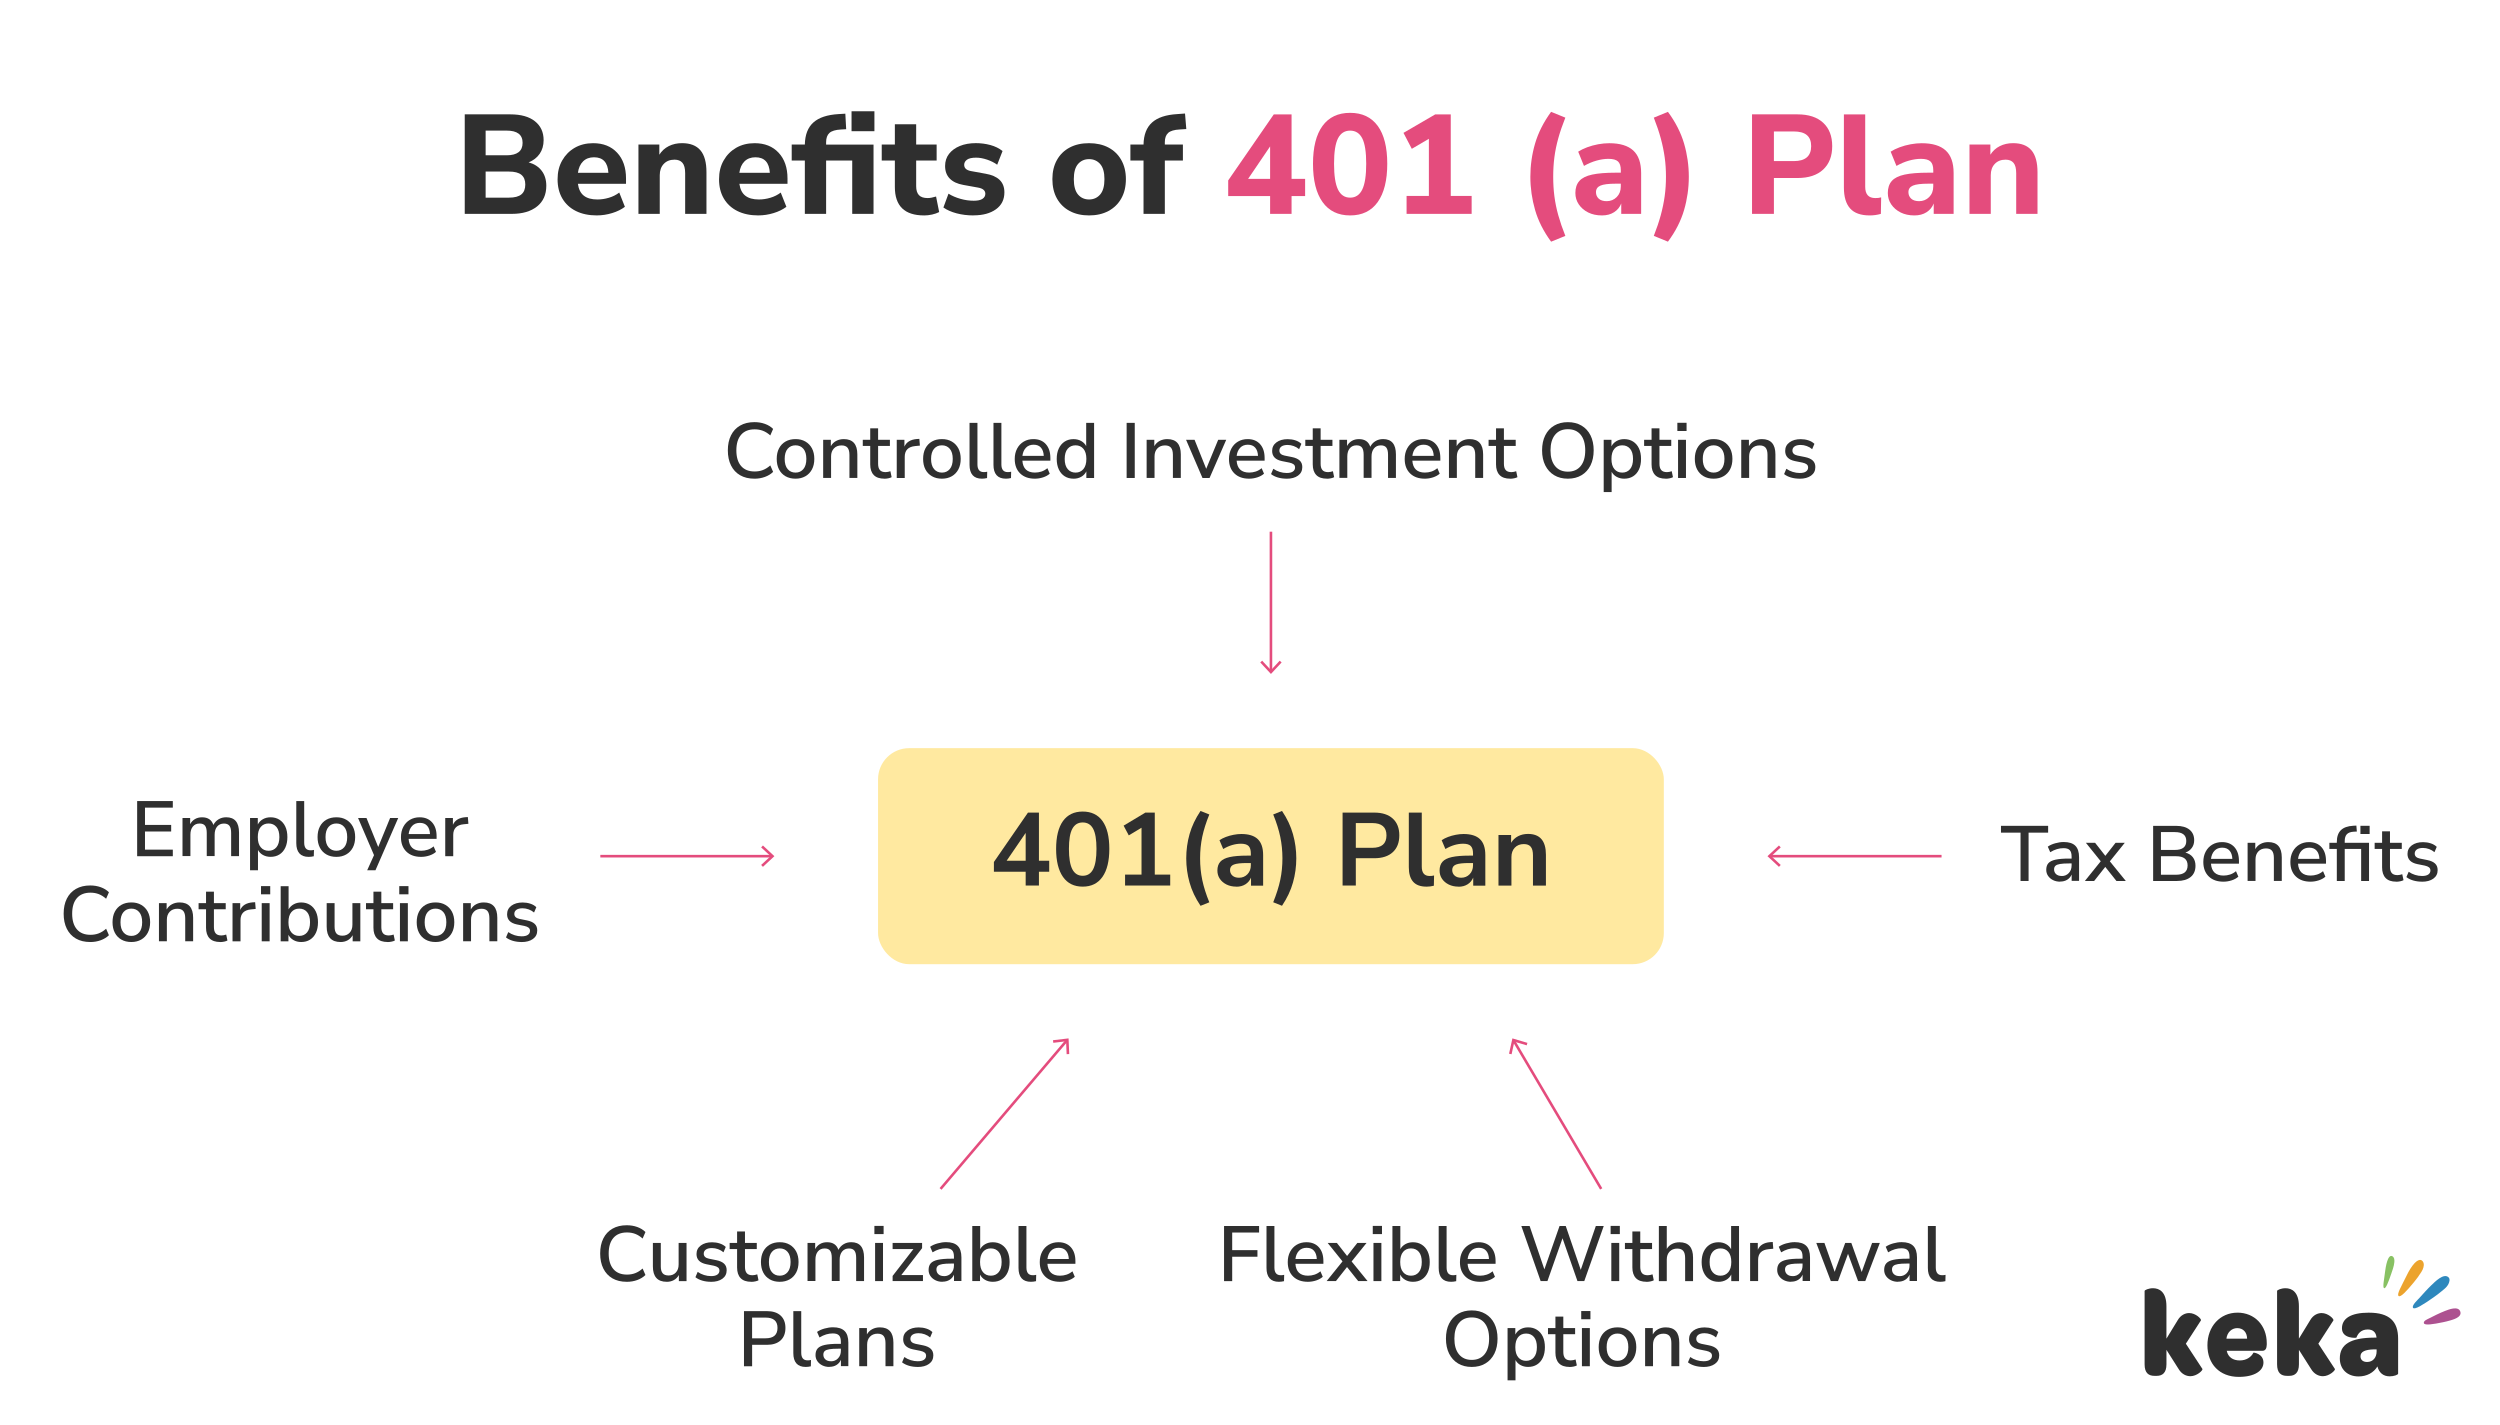 <?xml version="1.0" encoding="UTF-8"?><svg id="Layer_1" xmlns="http://www.w3.org/2000/svg" viewBox="0 0 957.52 545.8"><path d="M907.35,502.76c-7.14,0-10.36,2.31-10.36,6.01,0,4.03,5.48,3.69,5.53,3.55.56-1.42,1.66-3.12,4.36-3.12,2,0,3.18,1.09,3.35,3.12h-.82c-9.19.05-13.24,2.6-13.24,7.96,0,4.07,2.82,6.91,7.18,6.91,3.14,0,5.79-1.43,7.22-3.83.66,2.5,2.31,3.79,4.7,3.79,1.61,0,3.23-.57,3.23-1.05v-13.34c0-6.72-3.39-9.99-11.14-9.99ZM910.26,517.62c0,2.37-1.44,4.03-3.66,4.03-1.53,0-2.52-.81-2.52-2.17,0-1.8,1.78-2.56,5.14-2.66h1.04v.81h0Z" style="fill:#2f2f2f; fill-rule:evenodd;"/><path d="M894.3,524.35l-6.36-9.7,5.79-8.95c.22-.52-2.01-2.79-4.53-2.79-1.44,0-3.22.71-4.39,2.75l-4.31,7.05v-12.4c0-5.53-2.74-6.91-5.14-6.91-1.7,0-3.22.71-3.22,1.04v28.11c0,3.36,1.57,4.41,3.79,4.41h.87c2.14,0,3.71-1.14,3.71-4.41v-5.54l4.66,7.34c1.22,2.03,3.01,2.75,4.52,2.75,2.48,0,4.82-2.26,4.61-2.74Z" style="fill:#2f2f2f; fill-rule:evenodd;"/><path d="M856.95,502.76c-6.66,0-11.49,5.3-11.49,12.49s4.66,12.11,12.01,12.11c6.1,0,9.45-2.37,9.45-5.49,0-3.45-3.83-3.88-3.83-3.79-.82,1.61-2.61,2.98-5.22,2.98s-4.49-1.22-5.01-3.69h13.63c1.26,0,1.66-.99,1.7-2.37v-.56c0-6.76-4.62-11.69-11.24-11.69ZM852.74,512.71c.26-2.32,1.96-4.03,4.13-4.03,2.31,0,3.74,1.61,3.79,4.03h-7.92Z" style="fill:#2f2f2f; fill-rule:evenodd;"/><path d="M843.56,524.35l-6.36-9.7,5.79-8.95c.22-.52-2-2.79-4.52-2.79-1.44,0-3.22.71-4.4,2.75l-4.31,7.05v-12.4c0-5.53-2.74-6.91-5.14-6.91-1.7,0-3.22.71-3.22,1.04v28.11c0,3.36,1.57,4.41,3.79,4.41h.88c2.13,0,3.7-1.14,3.7-4.41v-5.54l4.66,7.34c1.21,2.03,3.01,2.75,4.52,2.75,2.47,0,4.82-2.26,4.6-2.74Z" style="fill:#2f2f2f; fill-rule:evenodd;"/><path d="M917.06,483.39c-.13,1.62-.9,3.59-1.19,4.46-1.09,3.21-2.08,5.78-2.73,5.52-.64-.27-.05-3.05.39-6.5.17-1.3.93-6.74,2.78-5.71.67.38.83,1.23.75,2.23Z" style="fill:#88c163; fill-rule:evenodd;"/><path d="M927.93,486.19c-.15.35-.34.69-.52.97-.85,1.38-1.82,2.67-2.83,3.91-2.77,3.35-5.14,5.99-5.91,5.3-.77-.7,1.14-3.8,3.1-7.83.82-1.69,1.82-3.44,3.06-4.77.73-.77,2.19-1.84,3.06-.72.71.91.47,2.12.04,3.13Z" style="fill:#eca32d; fill-rule:evenodd;"/><path d="M940.82,504.86c-.84.44-1.81.72-2.4.89-.89.26-1.8.48-2.71.67-3.87.8-7.08,1.32-7.35.35-.24-.87,1.34-1.48,1.87-1.76,2.02-1.02,4.08-2.07,6.18-2.89,1.38-.54,5.1-2.05,5.89.19.42,1.18-.42,2-1.48,2.55Z" style="fill:#ad5190; fill-rule:evenodd;"/><path d="M937.15,492.75c-.57.68-1.3,1.23-1.94,1.76-1.01.85-2.04,1.63-3.12,2.38-3.94,2.76-7.25,4.9-7.87,4.02-.64-.92,1.93-3.21,2.36-3.7,1.52-1.7,3.04-3.42,4.68-4.99,1.25-1.18,4.74-4.82,6.58-2.96.63.65.28,1.83-.07,2.53-.17.35-.38.65-.63.94Z" style="fill:#2e88bd; fill-rule:evenodd;"/><path d="M178,81.91v-38.11h17.46c4.07,0,7.22.88,9.43,2.65,2.22,1.77,3.32,4.18,3.32,7.24,0,2.02-.51,3.76-1.51,5.22-1.01,1.46-2.42,2.55-4.22,3.27,2.16.61,3.83,1.7,5,3.24s1.76,3.46,1.76,5.73c0,3.39-1.18,6.03-3.54,7.92-2.36,1.89-5.58,2.84-9.65,2.84h-18.05ZM186,59.48h8c4.11,0,6.16-1.59,6.16-4.76s-2.05-4.7-6.16-4.7h-8v9.46ZM186,75.7h8.92c2.16,0,3.75-.41,4.76-1.24,1.01-.83,1.51-2.09,1.51-3.78s-.5-2.9-1.51-3.73c-1.01-.83-2.59-1.24-4.76-1.24h-8.92v10Z" style="fill:#2f2f2f;"/><path d="M228.64,82.51c-3.13,0-5.83-.57-8.08-1.7s-3.98-2.74-5.19-4.81c-1.21-2.07-1.81-4.51-1.81-7.32s.58-5.14,1.76-7.21,2.77-3.69,4.81-4.87c2.04-1.17,4.39-1.76,7.05-1.76,3.86,0,6.92,1.21,9.19,3.65,2.27,2.43,3.4,5.72,3.4,9.86v2.05h-18.43c.29,2.09,1.05,3.61,2.3,4.57,1.24.96,2.96,1.43,5.16,1.43,1.44,0,2.9-.21,4.38-.65,1.48-.43,2.81-1.1,4-2l2.16,5.46c-1.33,1.01-2.96,1.81-4.89,2.4-1.93.59-3.87.89-5.81.89ZM227.51,60.24c-1.73,0-3.13.52-4.19,1.57-1.06,1.05-1.72,2.51-1.97,4.38h11.67c-.22-3.96-2.05-5.95-5.51-5.95Z" style="fill:#2f2f2f;"/><path d="M244.53,81.91v-26.54h8v3.89c.9-1.44,2.11-2.54,3.62-3.3,1.51-.76,3.21-1.13,5.08-1.13,3.13,0,5.48.91,7.03,2.73,1.55,1.82,2.32,4.62,2.32,8.4v15.95h-8.16v-15.57c0-1.84-.34-3.16-1.03-3.97-.69-.81-1.69-1.22-3.03-1.22-1.73,0-3.11.54-4.13,1.62-1.03,1.08-1.54,2.52-1.54,4.32v14.81h-8.16Z" style="fill:#2f2f2f;"/><path d="M290.48,82.51c-3.13,0-5.83-.57-8.08-1.7-2.25-1.13-3.98-2.74-5.19-4.81s-1.81-4.51-1.81-7.32.58-5.14,1.76-7.21c1.17-2.07,2.77-3.69,4.81-4.87,2.04-1.17,4.39-1.76,7.05-1.76,3.86,0,6.92,1.21,9.19,3.65,2.27,2.43,3.41,5.72,3.41,9.86v2.05h-18.43c.29,2.09,1.05,3.61,2.3,4.57,1.24.96,2.96,1.43,5.16,1.43,1.44,0,2.9-.21,4.38-.65,1.48-.43,2.81-1.1,4-2l2.16,5.46c-1.33,1.01-2.96,1.81-4.89,2.4s-3.86.89-5.81.89ZM289.34,60.24c-1.73,0-3.13.52-4.19,1.57-1.06,1.05-1.72,2.51-1.97,4.38h11.67c-.22-3.96-2.05-5.95-5.51-5.95Z" style="fill:#2f2f2f;"/><path d="M308.26,81.91v-20.43h-5.03v-6.11h5.03c.07-3.75,1.16-6.57,3.27-8.46,2.11-1.89,5.32-2.96,9.65-3.21l2.59-.16.32,5.95-2,.11c-2.09.11-3.56.55-4.41,1.32-.85.78-1.27,1.96-1.27,3.54v.92h18.16v26.54h-8.16v-20.43h-10v20.43h-8.16ZM326.15,50.24v-7.62h8.76v7.62h-8.76Z" style="fill:#2f2f2f;"/><path d="M353.93,82.51c-7.46,0-11.19-3.62-11.19-10.87v-10.16h-5.03v-6.11h5.03v-7.78h8.16v7.78h7.84v6.11h-7.84v9.84c0,1.51.35,2.65,1.05,3.41.7.76,1.83,1.13,3.38,1.13.47,0,.96-.05,1.49-.16.52-.11,1.09-.25,1.7-.43l1.19,5.95c-.76.4-1.66.71-2.7.95-1.05.23-2.07.35-3.08.35Z" style="fill:#2f2f2f;"/><path d="M372.9,82.51c-2.34,0-4.52-.27-6.54-.81-2.02-.54-3.69-1.28-5.03-2.22l1.95-5.3c1.33.83,2.86,1.49,4.57,1.97,1.71.49,3.41.73,5.11.73,1.51,0,2.63-.24,3.35-.73.72-.49,1.08-1.12,1.08-1.92,0-1.26-.92-2.05-2.76-2.38l-5.68-1.03c-2.27-.4-4-1.21-5.19-2.43s-1.78-2.83-1.78-4.81c0-1.8.5-3.35,1.51-4.65s2.4-2.31,4.16-3.03,3.8-1.08,6.11-1.08c1.91,0,3.77.24,5.57.73s3.35,1.25,4.65,2.3l-2.05,5.24c-1.08-.79-2.37-1.44-3.86-1.95-1.5-.5-2.89-.76-4.19-.76-1.62,0-2.79.26-3.51.78-.72.52-1.08,1.18-1.08,1.97,0,1.26.85,2.05,2.54,2.38l5.67,1.03c2.34.4,4.13,1.18,5.35,2.35,1.22,1.17,1.84,2.77,1.84,4.78,0,2.78-1.08,4.94-3.24,6.49s-5.01,2.32-8.54,2.32Z" style="fill:#2f2f2f;"/><path d="M417.12,82.51c-2.85,0-5.32-.57-7.43-1.7-2.11-1.13-3.74-2.74-4.89-4.81-1.15-2.07-1.73-4.53-1.73-7.38s.58-5.25,1.73-7.32c1.15-2.07,2.78-3.67,4.89-4.79,2.11-1.12,4.58-1.67,7.43-1.67s5.32.56,7.43,1.67c2.11,1.12,3.75,2.71,4.92,4.79s1.76,4.51,1.76,7.32-.59,5.31-1.76,7.38-2.81,3.68-4.92,4.81c-2.11,1.13-4.58,1.7-7.43,1.7ZM417.12,76.4c1.73,0,3.14-.63,4.24-1.89,1.1-1.26,1.65-3.22,1.65-5.89s-.55-4.57-1.65-5.81c-1.1-1.24-2.51-1.86-4.24-1.86s-3.13.62-4.22,1.86c-1.08,1.24-1.62,3.18-1.62,5.81s.54,4.63,1.62,5.89,2.49,1.89,4.22,1.89Z" style="fill:#2f2f2f;"/><path d="M437.98,81.91v-20.43h-5.03v-6.11h5.03c.07-3.75,1.16-6.57,3.27-8.46,2.11-1.89,5.32-2.96,9.65-3.21l2.97-.22.49,5.95-2.54.16c-2.09.11-3.56.55-4.41,1.32-.85.78-1.27,1.96-1.27,3.54v.92h6.92v6.11h-6.92v20.43h-8.16Z" style="fill:#2f2f2f;"/><path d="M486.46,81.91v-6.81h-16.05v-6l17.46-25.29h6.81v24.7h5.19v6.59h-5.19v6.81h-8.22ZM486.46,68.51v-12.43l-8.43,12.43h8.43Z" style="fill:#e44c7d;"/><path d="M517.11,82.51c-4.61,0-8.13-1.71-10.57-5.13s-3.65-8.31-3.65-14.65,1.22-11.18,3.65-14.51c2.43-3.33,5.95-5,10.57-5s8.13,1.67,10.57,5c2.43,3.33,3.65,8.17,3.65,14.51s-1.22,11.22-3.65,14.65c-2.43,3.42-5.96,5.13-10.57,5.13ZM517.11,75.7c2.09,0,3.64-1.04,4.65-3.11,1.01-2.07,1.51-5.36,1.51-9.86s-.5-7.75-1.51-9.73c-1.01-1.98-2.56-2.97-4.65-2.97s-3.64.99-4.65,2.97c-1.01,1.98-1.51,5.22-1.51,9.73s.5,7.79,1.51,9.86c1.01,2.07,2.56,3.11,4.65,3.11Z" style="fill:#e44c7d;"/><path d="M538.73,81.91v-6.86h8.54v-21.89l-6.54,3.84-3.19-6.11,12.16-7.08h5.95v31.24h8v6.86h-24.92Z" style="fill:#e44c7d;"/><path d="M594.08,92.56c-2.88-3.93-4.93-7.97-6.13-12.13s-1.81-8.4-1.81-12.73.6-8.6,1.81-12.73c1.21-4.13,3.25-8.17,6.13-12.13l5.46,2.22c-1.12,2.81-2.02,5.44-2.7,7.89-.68,2.45-1.18,4.87-1.49,7.24-.31,2.38-.46,4.88-.46,7.51s.15,5.09.46,7.49c.31,2.4.8,4.82,1.49,7.27s1.58,5.08,2.7,7.89l-5.46,2.22Z" style="fill:#e44c7d;"/><path d="M613.53,82.51c-1.98,0-3.73-.38-5.24-1.13-1.51-.76-2.71-1.79-3.59-3.08-.88-1.3-1.32-2.76-1.32-4.38,0-1.91.5-3.44,1.51-4.59,1.01-1.15,2.65-1.97,4.92-2.46,2.27-.49,5.28-.73,9.03-.73h1.95v-.92c0-1.59-.36-2.71-1.08-3.38-.72-.67-1.95-1-3.68-1-1.44,0-2.96.23-4.57.68-1.6.45-3.2,1.13-4.78,2.03l-2.22-5.46c.94-.61,2.08-1.17,3.43-1.68,1.35-.5,2.77-.89,4.24-1.16s2.88-.4,4.22-.4c4.11,0,7.17.93,9.19,2.78,2.02,1.86,3.03,4.73,3.03,8.62v15.67h-7.62v-4c-.54,1.41-1.45,2.52-2.73,3.35-1.28.83-2.84,1.24-4.68,1.24ZM615.37,77.05c1.51,0,2.79-.52,3.84-1.57,1.04-1.04,1.57-2.4,1.57-4.05v-1.08h-1.89c-2.78,0-4.74.24-5.89.73-1.15.49-1.73,1.32-1.73,2.51,0,1.01.35,1.84,1.05,2.49.7.65,1.72.97,3.05.97Z" style="fill:#e44c7d;"/><path d="M638.83,92.56l-5.41-2.22c1.12-2.85,2.01-5.5,2.68-7.97.67-2.47,1.16-4.88,1.49-7.24.32-2.36.49-4.84.49-7.43s-.16-5.07-.49-7.43-.82-4.78-1.49-7.24c-.67-2.47-1.56-5.12-2.68-7.97l5.41-2.22c2.92,3.96,4.98,8.02,6.19,12.16,1.21,4.14,1.81,8.38,1.81,12.7s-.6,8.57-1.81,12.73c-1.21,4.16-3.27,8.21-6.19,12.13Z" style="fill:#e44c7d;"/><path d="M671.04,81.91v-38.11h17.41c4.25,0,7.53,1.07,9.84,3.22,2.31,2.14,3.46,5.12,3.46,8.95s-1.15,6.81-3.46,8.97c-2.31,2.16-5.59,3.24-9.84,3.24h-9.03v13.73h-8.38ZM679.42,61.7h7.62c4.43,0,6.65-1.91,6.65-5.73s-2.22-5.62-6.65-5.62h-7.62v11.35Z" style="fill:#e44c7d;"/><path d="M716.12,82.51c-3.42,0-5.93-.89-7.51-2.68-1.59-1.78-2.38-4.44-2.38-7.97v-28.05h8.16v27.73c0,2.88,1.28,4.32,3.84,4.32.4,0,.78-.02,1.16-.05.38-.04.75-.11,1.11-.22l-.11,6.32c-1.37.4-2.79.6-4.27.6Z" style="fill:#e44c7d;"/><path d="M733.2,82.51c-1.98,0-3.73-.38-5.24-1.13-1.51-.76-2.71-1.79-3.59-3.08s-1.32-2.76-1.32-4.38c0-1.91.5-3.44,1.51-4.59,1.01-1.15,2.65-1.97,4.92-2.46,2.27-.49,5.28-.73,9.03-.73h1.95v-.92c0-1.59-.36-2.71-1.08-3.38-.72-.67-1.95-1-3.67-1-1.44,0-2.96.23-4.57.68-1.6.45-3.2,1.13-4.78,2.03l-2.22-5.46c.94-.61,2.08-1.17,3.43-1.68,1.35-.5,2.76-.89,4.24-1.16,1.48-.27,2.88-.4,4.22-.4,4.11,0,7.17.93,9.19,2.78,2.02,1.86,3.03,4.73,3.03,8.62v15.67h-7.62v-4c-.54,1.41-1.45,2.52-2.73,3.35s-2.84,1.24-4.67,1.24ZM735.04,77.05c1.51,0,2.79-.52,3.84-1.57s1.57-2.4,1.57-4.05v-1.08h-1.89c-2.78,0-4.74.24-5.89.73s-1.73,1.32-1.73,2.51c0,1.01.35,1.84,1.05,2.49.7.65,1.72.97,3.05.97Z" style="fill:#e44c7d;"/><path d="M754.33,81.91v-26.54h8v3.89c.9-1.44,2.11-2.54,3.62-3.3,1.51-.76,3.21-1.13,5.08-1.13,3.13,0,5.48.91,7.03,2.73,1.55,1.82,2.32,4.62,2.32,8.4v15.95h-8.16v-15.57c0-1.84-.34-3.16-1.03-3.97s-1.69-1.22-3.03-1.22c-1.73,0-3.11.54-4.14,1.62-1.03,1.08-1.54,2.52-1.54,4.32v14.81h-8.16Z" style="fill:#e44c7d;"/><path d="M773.88,337.42v-18.51h-7.49v-2.61h18.06v2.61h-7.49v18.51h-3.08Z" style="fill:#2f2f2f;"/><path d="M789.06,337.69c-1.02,0-1.93-.2-2.73-.6-.8-.4-1.43-.94-1.9-1.62-.47-.68-.7-1.45-.7-2.31,0-1.08.27-1.93.82-2.55.55-.62,1.46-1.07,2.73-1.35,1.27-.28,2.98-.42,5.14-.42h1.02v-.78c0-1.14-.24-1.96-.72-2.46-.48-.5-1.27-.75-2.37-.75-.84,0-1.68.12-2.52.37-.84.25-1.7.64-2.58,1.18l-.93-2.13c.76-.54,1.71-.97,2.85-1.29,1.14-.32,2.23-.48,3.26-.48,2,0,3.47.47,4.43,1.42.96.95,1.44,2.43,1.44,4.45v9.01h-2.84v-2.43c-.36.84-.92,1.5-1.68,1.98-.76.48-1.67.72-2.73.72ZM789.66,335.53c1.08,0,1.98-.38,2.7-1.14.72-.76,1.08-1.72,1.08-2.88v-.81h-.99c-1.46,0-2.6.07-3.43.21-.83.14-1.42.37-1.77.7-.35.33-.52.78-.52,1.36,0,.76.26,1.37.78,1.84.52.47,1.24.7,2.16.7Z" style="fill:#2f2f2f;"/><path d="M798.52,337.42l6.08-7.55-5.69-7.07h3.53l3.92,5,3.92-5h3.53l-5.72,7.1,6.11,7.52h-3.59l-4.28-5.39-4.25,5.39h-3.56Z" style="fill:#2f2f2f;"/><path d="M824.67,337.42v-21.11h8.8c2.2,0,3.9.48,5.11,1.45,1.21.97,1.81,2.32,1.81,4.06,0,1.14-.3,2.12-.9,2.93-.6.82-1.42,1.42-2.46,1.8,1.22.32,2.17.91,2.84,1.77s1.02,1.95,1.02,3.26c0,1.88-.62,3.32-1.87,4.33-1.25,1.01-2.98,1.51-5.2,1.51h-9.16ZM827.66,325.53h5.33c2.92,0,4.37-1.14,4.37-3.42s-1.46-3.41-4.37-3.41h-5.33v6.83ZM827.66,335.03h5.81c2.94,0,4.4-1.19,4.4-3.56s-1.47-3.53-4.4-3.53h-5.81v7.1Z" style="fill:#2f2f2f;"/><path d="M851.62,337.69c-2.4,0-4.28-.67-5.66-2.02s-2.07-3.19-2.07-5.53c0-1.5.3-2.82.91-3.97.61-1.15,1.45-2.04,2.53-2.68,1.08-.64,2.32-.96,3.71-.96,2.02,0,3.6.64,4.76,1.93s1.74,3.06,1.74,5.32v1.02h-10.72c.22,3.04,1.83,4.55,4.82,4.55.84,0,1.66-.13,2.47-.39.81-.26,1.57-.69,2.29-1.29l.9,2.1c-.66.6-1.51,1.07-2.54,1.41-1.04.34-2.09.51-3.14.51ZM851.17,324.66c-1.26,0-2.26.39-2.99,1.17-.74.78-1.19,1.82-1.35,3.12h8.18c-.06-1.36-.42-2.41-1.08-3.16-.66-.75-1.58-1.12-2.76-1.12Z" style="fill:#2f2f2f;"/><path d="M860.85,337.42v-14.62h2.94v2.43c.5-.88,1.18-1.55,2.05-2.01.87-.46,1.84-.69,2.92-.69,3.45,0,5.18,1.96,5.18,5.87v9.01h-3.03v-8.83c0-1.26-.25-2.18-.73-2.76-.49-.58-1.25-.87-2.29-.87-1.22,0-2.19.38-2.92,1.15s-1.09,1.78-1.09,3.04v8.27h-3.03Z" style="fill:#2f2f2f;"/><path d="M884.96,337.69c-2.4,0-4.28-.67-5.66-2.02s-2.07-3.19-2.07-5.53c0-1.5.3-2.82.91-3.97.61-1.15,1.45-2.04,2.53-2.68,1.08-.64,2.32-.96,3.71-.96,2.02,0,3.6.64,4.76,1.93s1.74,3.06,1.74,5.32v1.02h-10.72c.22,3.04,1.83,4.55,4.82,4.55.84,0,1.66-.13,2.47-.39.81-.26,1.57-.69,2.29-1.29l.9,2.1c-.66.6-1.51,1.07-2.54,1.41-1.04.34-2.09.51-3.14.51ZM884.51,324.66c-1.26,0-2.26.39-2.99,1.17-.74.78-1.19,1.82-1.35,3.12h8.18c-.06-1.36-.42-2.41-1.08-3.16-.66-.75-1.58-1.12-2.76-1.12Z" style="fill:#2f2f2f;"/><path d="M895.02,337.42v-12.28h-2.85v-2.34h2.85v-.27c0-2.02.51-3.53,1.54-4.55,1.03-1.02,2.61-1.59,4.75-1.71l1.2-.06.18,2.28-1.23.06c-1.22.08-2.09.41-2.62.99s-.79,1.44-.79,2.58v.69h9.31v14.62h-3.02v-12.28h-6.29v12.28h-3.02ZM904.06,319.42v-3.14h3.53v3.14h-3.53Z" style="fill:#2f2f2f;"/><path d="M917.81,337.69c-1.84,0-3.2-.47-4.1-1.41s-1.35-2.3-1.35-4.07v-7.07h-2.85v-2.34h2.85v-4.4h3.02v4.4h4.52v2.34h-4.52v6.83c0,1.06.22,1.86.67,2.4s1.18.81,2.2.81c.32,0,.63-.04.93-.1.3-.07.6-.16.9-.25l.48,2.28c-.3.18-.71.32-1.24.43s-1.03.17-1.51.17Z" style="fill:#2f2f2f;"/><path d="M927.63,337.69c-1.2,0-2.32-.16-3.35-.46-1.04-.31-1.91-.74-2.61-1.3l.87-2.04c.74.52,1.55.92,2.44,1.2.89.28,1.78.42,2.68.42,1.06,0,1.86-.19,2.4-.57.54-.38.81-.89.81-1.53,0-.52-.18-.92-.54-1.21-.36-.29-.9-.51-1.62-.67l-2.85-.57c-2.52-.52-3.77-1.82-3.77-3.89,0-1.38.55-2.48,1.65-3.29,1.1-.82,2.54-1.23,4.31-1.23,1.02,0,1.99.15,2.92.45.93.3,1.7.75,2.32,1.35l-.87,2.04c-.6-.52-1.29-.92-2.07-1.2-.78-.28-1.55-.42-2.31-.42-1.04,0-1.83.2-2.37.58-.54.39-.81.91-.81,1.57,0,1,.66,1.64,1.98,1.92l2.85.57c1.3.26,2.28.7,2.95,1.32.67.62,1,1.46,1,2.52,0,1.4-.55,2.49-1.65,3.28-1.1.79-2.56,1.18-4.37,1.18Z" style="fill:#2f2f2f;"/><path d="M288.95,183.34c-2.14,0-3.96-.44-5.48-1.32-1.52-.88-2.68-2.13-3.49-3.76s-1.21-3.55-1.21-5.77.4-4.13,1.21-5.75,1.97-2.87,3.49-3.74c1.52-.88,3.34-1.32,5.48-1.32,1.44,0,2.78.22,4.03.67,1.25.45,2.29,1.09,3.13,1.93l-1.08,2.49c-.92-.82-1.86-1.41-2.83-1.78-.97-.37-2.02-.55-3.16-.55-2.28,0-4.01.7-5.21,2.1-1.2,1.4-1.8,3.38-1.8,5.96s.6,4.57,1.8,5.97c1.2,1.41,2.93,2.11,5.21,2.11,1.14,0,2.19-.18,3.16-.55.97-.37,1.91-.96,2.83-1.78l1.08,2.49c-.84.82-1.88,1.46-3.13,1.92-1.25.46-2.59.69-4.03.69Z" style="fill:#2f2f2f;"/><path d="M304.7,183.34c-1.48,0-2.75-.31-3.83-.93-1.08-.62-1.91-1.49-2.5-2.62-.59-1.13-.88-2.47-.88-4.03s.29-2.9.88-4.03c.59-1.13,1.42-2,2.5-2.62s2.36-.93,3.83-.93,2.7.31,3.77.93,1.92,1.49,2.52,2.62c.6,1.13.9,2.47.9,4.03s-.3,2.9-.9,4.03c-.6,1.13-1.44,2-2.52,2.62-1.08.62-2.34.93-3.77.93ZM304.7,181.01c1.24,0,2.24-.45,3-1.35s1.14-2.2,1.14-3.89-.38-2.99-1.14-3.88c-.76-.89-1.76-1.33-3-1.33s-2.27.44-3.02,1.33c-.76.89-1.14,2.18-1.14,3.88s.38,3,1.14,3.89c.76.9,1.77,1.35,3.02,1.35Z" style="fill:#2f2f2f;"/><path d="M315.28,183.07v-14.62h2.94v2.43c.5-.88,1.18-1.55,2.05-2.01.87-.46,1.84-.69,2.92-.69,3.45,0,5.18,1.96,5.18,5.87v9.01h-3.03v-8.83c0-1.26-.25-2.18-.73-2.76-.49-.58-1.25-.87-2.29-.87-1.22,0-2.19.38-2.92,1.15s-1.09,1.78-1.09,3.04v8.27h-3.03Z" style="fill:#2f2f2f;"/><path d="M338.75,183.34c-1.84,0-3.2-.47-4.1-1.41s-1.35-2.3-1.35-4.07v-7.07h-2.85v-2.34h2.85v-4.4h3.02v4.4h4.52v2.34h-4.52v6.83c0,1.06.22,1.86.67,2.4s1.18.81,2.2.81c.32,0,.63-.04.93-.1.3-.07.6-.16.9-.25l.48,2.28c-.3.18-.71.32-1.24.43s-1.03.17-1.51.17Z" style="fill:#2f2f2f;"/><path d="M343.46,183.07v-14.62h2.94v2.61c.76-1.74,2.34-2.71,4.73-2.91l.99-.06.21,2.58-1.83.18c-2.66.26-3.98,1.63-3.98,4.1v8.12h-3.06Z" style="fill:#2f2f2f;"/><path d="M360.77,183.34c-1.48,0-2.75-.31-3.83-.93-1.08-.62-1.91-1.49-2.5-2.62-.59-1.13-.88-2.47-.88-4.03s.29-2.9.88-4.03c.59-1.13,1.42-2,2.5-2.62s2.36-.93,3.83-.93,2.7.31,3.77.93,1.92,1.49,2.52,2.62c.6,1.13.9,2.47.9,4.03s-.3,2.9-.9,4.03c-.6,1.13-1.44,2-2.52,2.62-1.08.62-2.34.93-3.77.93ZM360.77,181.01c1.24,0,2.24-.45,3-1.35s1.14-2.2,1.14-3.89-.38-2.99-1.14-3.88c-.76-.89-1.76-1.33-3-1.33s-2.27.44-3.02,1.33c-.76.89-1.14,2.18-1.14,3.88s.38,3,1.14,3.89c.76.9,1.77,1.35,3.02,1.35Z" style="fill:#2f2f2f;"/><path d="M376.1,183.34c-1.6,0-2.79-.45-3.58-1.35-.79-.9-1.18-2.22-1.18-3.95v-16.08h3.03v15.9c0,1.98.81,2.96,2.43,2.96.24,0,.46,0,.67-.03.21-.02.42-.06.64-.12l-.06,2.43c-.68.16-1.33.24-1.95.24Z" style="fill:#2f2f2f;"/><path d="M385.27,183.34c-1.6,0-2.79-.45-3.58-1.35-.79-.9-1.18-2.22-1.18-3.95v-16.08h3.03v15.9c0,1.98.81,2.96,2.43,2.96.24,0,.46,0,.67-.03.21-.02.42-.06.64-.12l-.06,2.43c-.68.16-1.33.24-1.95.24Z" style="fill:#2f2f2f;"/><path d="M396.38,183.34c-2.4,0-4.28-.67-5.66-2.02s-2.07-3.19-2.07-5.53c0-1.5.3-2.82.91-3.97.61-1.15,1.45-2.04,2.53-2.68,1.08-.64,2.32-.96,3.71-.96,2.02,0,3.6.64,4.76,1.93s1.74,3.06,1.74,5.32v1.02h-10.72c.22,3.04,1.83,4.55,4.82,4.55.84,0,1.66-.13,2.47-.39.81-.26,1.57-.69,2.29-1.29l.9,2.1c-.66.6-1.51,1.07-2.54,1.41-1.04.34-2.09.51-3.14.51ZM395.93,170.32c-1.26,0-2.26.39-2.99,1.17-.74.78-1.19,1.82-1.35,3.12h8.18c-.06-1.36-.42-2.41-1.08-3.16-.66-.75-1.58-1.12-2.76-1.12Z" style="fill:#2f2f2f;"/><path d="M411.17,183.34c-1.28,0-2.4-.3-3.37-.91-.97-.61-1.72-1.48-2.26-2.62-.54-1.14-.81-2.49-.81-4.04s.27-2.9.81-4.03,1.29-2,2.25-2.62c.96-.62,2.09-.93,3.38-.93,1.1,0,2.08.24,2.93.72s1.5,1.13,1.92,1.95v-8.89h3.03v21.11h-2.97v-2.55c-.42.88-1.06,1.57-1.93,2.07-.87.5-1.86.75-2.98.75ZM411.95,181.01c1.24,0,2.24-.45,3-1.35s1.14-2.2,1.14-3.89-.38-2.99-1.14-3.88c-.76-.89-1.76-1.33-3-1.33s-2.27.44-3.02,1.33c-.76.89-1.14,2.18-1.14,3.88s.38,3,1.14,3.89c.76.9,1.77,1.35,3.02,1.35Z" style="fill:#2f2f2f;"/><path d="M431.51,183.07v-21.11h3.11v21.11h-3.11Z" style="fill:#2f2f2f;"/><path d="M439.17,183.07v-14.62h2.94v2.43c.5-.88,1.18-1.55,2.05-2.01.87-.46,1.84-.69,2.92-.69,3.45,0,5.18,1.96,5.18,5.87v9.01h-3.03v-8.83c0-1.26-.25-2.18-.73-2.76-.49-.58-1.25-.87-2.29-.87-1.22,0-2.19.38-2.92,1.15s-1.09,1.78-1.09,3.04v8.27h-3.03Z" style="fill:#2f2f2f;"/><path d="M460.56,183.07l-6.29-14.62h3.26l4.46,11.11,4.58-11.11h3.08l-6.38,14.62h-2.73Z" style="fill:#2f2f2f;"/><path d="M478.44,183.34c-2.4,0-4.28-.67-5.66-2.02s-2.07-3.19-2.07-5.53c0-1.5.3-2.82.91-3.97.61-1.15,1.45-2.04,2.53-2.68,1.08-.64,2.32-.96,3.71-.96,2.02,0,3.6.64,4.76,1.93s1.74,3.06,1.74,5.32v1.02h-10.72c.22,3.04,1.83,4.55,4.82,4.55.84,0,1.66-.13,2.47-.39.81-.26,1.57-.69,2.29-1.29l.9,2.1c-.66.6-1.51,1.07-2.54,1.41-1.04.34-2.09.51-3.14.51ZM477.99,170.32c-1.26,0-2.26.39-2.99,1.17-.74.78-1.19,1.82-1.35,3.12h8.18c-.06-1.36-.42-2.41-1.08-3.16-.66-.75-1.58-1.12-2.76-1.12Z" style="fill:#2f2f2f;"/><path d="M492.78,183.34c-1.2,0-2.32-.16-3.35-.46-1.04-.31-1.91-.74-2.61-1.3l.87-2.04c.74.52,1.55.92,2.44,1.2.89.28,1.78.42,2.68.42,1.06,0,1.86-.19,2.4-.57.54-.38.81-.89.81-1.53,0-.52-.18-.92-.54-1.21-.36-.29-.9-.51-1.62-.67l-2.85-.57c-2.52-.52-3.77-1.82-3.77-3.89,0-1.38.55-2.48,1.65-3.29,1.1-.82,2.54-1.23,4.31-1.23,1.02,0,1.99.15,2.92.45.93.3,1.7.75,2.32,1.35l-.87,2.04c-.6-.52-1.29-.92-2.07-1.2-.78-.28-1.55-.42-2.31-.42-1.04,0-1.83.2-2.37.58-.54.39-.81.91-.81,1.57,0,1,.66,1.64,1.98,1.92l2.85.57c1.3.26,2.28.7,2.95,1.32.67.62,1,1.46,1,2.52,0,1.4-.55,2.49-1.65,3.28-1.1.79-2.56,1.18-4.37,1.18Z" style="fill:#2f2f2f;"/><path d="M508.24,183.34c-1.84,0-3.2-.47-4.1-1.41s-1.35-2.3-1.35-4.07v-7.07h-2.85v-2.34h2.85v-4.4h3.02v4.4h4.52v2.34h-4.52v6.83c0,1.06.22,1.86.67,2.4s1.18.81,2.2.81c.32,0,.63-.04.93-.1.3-.07.6-.16.9-.25l.48,2.28c-.3.18-.71.32-1.24.43s-1.03.17-1.51.17Z" style="fill:#2f2f2f;"/><path d="M513,183.07v-14.62h2.93v2.37c.44-.84,1.05-1.49,1.83-1.95.78-.46,1.69-.69,2.73-.69,2.24,0,3.68.98,4.34,2.93.46-.92,1.12-1.64,1.98-2.16.86-.52,1.84-.78,2.93-.78,3.27,0,4.91,1.96,4.91,5.87v9.01h-3.02v-8.87c0-1.24-.21-2.15-.64-2.73-.43-.58-1.13-.87-2.11-.87-1.1,0-1.97.38-2.61,1.15-.64.77-.96,1.81-.96,3.13v8.18h-3.02v-8.87c0-1.24-.21-2.15-.63-2.73-.42-.58-1.12-.87-2.1-.87-1.1,0-1.96.38-2.59,1.15s-.94,1.81-.94,3.13v8.18h-3.02Z" style="fill:#2f2f2f;"/><path d="M545.74,183.34c-2.4,0-4.28-.67-5.66-2.02s-2.07-3.19-2.07-5.53c0-1.5.3-2.82.91-3.97.61-1.15,1.45-2.04,2.53-2.68,1.08-.64,2.32-.96,3.71-.96,2.02,0,3.6.64,4.76,1.93s1.74,3.06,1.74,5.32v1.02h-10.72c.22,3.04,1.83,4.55,4.82,4.55.84,0,1.66-.13,2.47-.39.81-.26,1.57-.69,2.29-1.29l.9,2.1c-.66.6-1.51,1.07-2.54,1.41-1.04.34-2.09.51-3.14.51ZM545.29,170.32c-1.26,0-2.26.39-2.99,1.17-.74.78-1.19,1.82-1.35,3.12h8.18c-.06-1.36-.42-2.41-1.08-3.16-.66-.75-1.58-1.12-2.76-1.12Z" style="fill:#2f2f2f;"/><path d="M554.96,183.07v-14.62h2.94v2.43c.5-.88,1.18-1.55,2.05-2.01.87-.46,1.84-.69,2.92-.69,3.45,0,5.18,1.96,5.18,5.87v9.01h-3.03v-8.83c0-1.26-.25-2.18-.73-2.76-.49-.58-1.25-.87-2.29-.87-1.22,0-2.19.38-2.92,1.15s-1.09,1.78-1.09,3.04v8.27h-3.03Z" style="fill:#2f2f2f;"/><path d="M578.44,183.34c-1.84,0-3.2-.47-4.1-1.41s-1.35-2.3-1.35-4.07v-7.07h-2.85v-2.34h2.85v-4.4h3.02v4.4h4.52v2.34h-4.52v6.83c0,1.06.22,1.86.67,2.4s1.18.81,2.2.81c.32,0,.63-.04.93-.1.3-.07.6-.16.9-.25l.48,2.28c-.3.18-.71.32-1.24.43s-1.03.17-1.51.17Z" style="fill:#2f2f2f;"/><path d="M600.51,183.34c-2.02,0-3.76-.44-5.24-1.33-1.48-.89-2.62-2.15-3.43-3.77-.81-1.63-1.21-3.54-1.21-5.74s.4-4.13,1.21-5.75,1.95-2.87,3.43-3.74c1.48-.88,3.22-1.32,5.24-1.32s3.74.44,5.23,1.32c1.49.88,2.64,2.13,3.44,3.74s1.21,3.52,1.21,5.72-.4,4.14-1.21,5.77c-.81,1.63-1.96,2.89-3.44,3.77-1.49.89-3.23,1.33-5.23,1.33ZM600.51,180.65c2.1,0,3.73-.71,4.9-2.14,1.17-1.43,1.75-3.43,1.75-6s-.58-4.57-1.74-5.99c-1.16-1.42-2.8-2.13-4.91-2.13s-3.73.71-4.9,2.13c-1.17,1.42-1.75,3.42-1.75,5.99s.58,4.58,1.75,6c1.17,1.43,2.8,2.14,4.9,2.14Z" style="fill:#2f2f2f;"/><path d="M614.23,188.47v-20.01h2.97v2.49c.42-.84,1.06-1.51,1.92-2.01s1.85-.75,2.97-.75c1.3,0,2.43.31,3.4.93s1.72,1.49,2.25,2.62c.53,1.13.79,2.47.79,4.03s-.26,2.91-.79,4.04c-.53,1.14-1.28,2.01-2.25,2.62s-2.1.91-3.4.91c-1.08,0-2.04-.24-2.89-.7s-1.49-1.11-1.93-1.93v7.76h-3.03ZM621.33,181.01c1.26,0,2.26-.45,3.01-1.35s1.12-2.2,1.12-3.89-.37-2.99-1.12-3.88c-.75-.89-1.75-1.33-3.01-1.33s-2.26.44-3.01,1.33c-.75.89-1.12,2.18-1.12,3.88s.37,3,1.12,3.89c.75.9,1.75,1.35,3.01,1.35Z" style="fill:#2f2f2f;"/><path d="M638.01,183.34c-1.84,0-3.2-.47-4.1-1.41s-1.35-2.3-1.35-4.07v-7.07h-2.85v-2.34h2.85v-4.4h3.02v4.4h4.52v2.34h-4.52v6.83c0,1.06.22,1.86.67,2.4s1.18.81,2.2.81c.32,0,.63-.04.93-.1.3-.07.6-.16.9-.25l.48,2.28c-.3.18-.71.32-1.24.43s-1.03.17-1.51.17Z" style="fill:#2f2f2f;"/><path d="M642.44,165.07v-3.14h3.53v3.14h-3.53ZM642.71,183.07v-14.62h3.03v14.62h-3.03Z" style="fill:#2f2f2f;"/><path d="M656.34,183.34c-1.48,0-2.75-.31-3.83-.93-1.08-.62-1.91-1.49-2.5-2.62-.59-1.13-.88-2.47-.88-4.03s.29-2.9.88-4.03c.59-1.13,1.42-2,2.5-2.62s2.36-.93,3.83-.93,2.7.31,3.77.93,1.92,1.49,2.52,2.62c.6,1.13.9,2.47.9,4.03s-.3,2.9-.9,4.03c-.6,1.13-1.44,2-2.52,2.62-1.08.62-2.34.93-3.77.93ZM656.34,181.01c1.24,0,2.24-.45,3-1.35s1.14-2.2,1.14-3.89-.38-2.99-1.14-3.88c-.76-.89-1.76-1.33-3-1.33s-2.27.44-3.02,1.33c-.76.89-1.14,2.18-1.14,3.88s.38,3,1.14,3.89c.76.9,1.77,1.35,3.02,1.35Z" style="fill:#2f2f2f;"/><path d="M666.91,183.07v-14.62h2.94v2.43c.5-.88,1.18-1.55,2.05-2.01.87-.46,1.84-.69,2.92-.69,3.45,0,5.18,1.96,5.18,5.87v9.01h-3.03v-8.83c0-1.26-.25-2.18-.73-2.76-.49-.58-1.25-.87-2.29-.87-1.22,0-2.19.38-2.92,1.15s-1.09,1.78-1.09,3.04v8.27h-3.03Z" style="fill:#2f2f2f;"/><path d="M689.28,183.34c-1.2,0-2.32-.16-3.35-.46-1.04-.31-1.91-.74-2.61-1.3l.87-2.04c.74.52,1.55.92,2.44,1.2.89.28,1.78.42,2.68.42,1.06,0,1.86-.19,2.4-.57.54-.38.81-.89.81-1.53,0-.52-.18-.92-.54-1.21-.36-.29-.9-.51-1.62-.67l-2.85-.57c-2.52-.52-3.77-1.82-3.77-3.89,0-1.38.55-2.48,1.65-3.29,1.1-.82,2.54-1.23,4.31-1.23,1.02,0,1.99.15,2.92.45.93.3,1.7.75,2.32,1.35l-.87,2.04c-.6-.52-1.29-.92-2.07-1.2-.78-.28-1.55-.42-2.31-.42-1.04,0-1.83.2-2.37.58-.54.39-.81.91-.81,1.57,0,1,.66,1.64,1.98,1.92l2.85.57c1.3.26,2.28.7,2.95,1.32.67.62,1,1.46,1,2.52,0,1.4-.55,2.49-1.65,3.28-1.1.79-2.56,1.18-4.37,1.18Z" style="fill:#2f2f2f;"/><path d="M240.05,490.94c-2.14,0-3.96-.44-5.48-1.32-1.52-.88-2.68-2.13-3.49-3.76s-1.21-3.55-1.21-5.77.4-4.13,1.21-5.75,1.97-2.87,3.49-3.74c1.52-.88,3.34-1.32,5.48-1.32,1.44,0,2.78.22,4.03.67,1.25.45,2.29,1.09,3.13,1.93l-1.08,2.49c-.92-.82-1.86-1.41-2.83-1.78-.97-.37-2.02-.55-3.16-.55-2.28,0-4.01.7-5.21,2.1-1.2,1.4-1.8,3.38-1.8,5.96s.6,4.57,1.8,5.97c1.2,1.41,2.93,2.11,5.21,2.11,1.14,0,2.19-.18,3.16-.55.97-.37,1.91-.96,2.83-1.78l1.08,2.49c-.84.82-1.88,1.46-3.13,1.92-1.25.46-2.59.69-4.03.69Z" style="fill:#2f2f2f;"/><path d="M255.36,490.94c-3.53,0-5.3-1.97-5.3-5.9v-8.98h3.03v9.01c0,1.18.24,2.05.72,2.61.48.56,1.24.84,2.28.84,1.14,0,2.06-.38,2.77-1.14.71-.76,1.06-1.78,1.06-3.05v-8.27h3.03v14.62h-2.94v-2.34c-.48.86-1.12,1.51-1.92,1.95-.8.44-1.71.66-2.73.66Z" style="fill:#2f2f2f;"/><path d="M272.31,490.94c-1.2,0-2.32-.16-3.35-.46-1.04-.31-1.91-.74-2.61-1.3l.87-2.04c.74.52,1.55.92,2.44,1.2.89.28,1.78.42,2.68.42,1.06,0,1.86-.19,2.4-.57.54-.38.81-.89.81-1.53,0-.52-.18-.92-.54-1.21-.36-.29-.9-.51-1.62-.67l-2.85-.57c-2.52-.52-3.77-1.82-3.77-3.89,0-1.38.55-2.48,1.65-3.29,1.1-.82,2.54-1.23,4.31-1.23,1.02,0,1.99.15,2.92.45.93.3,1.7.75,2.32,1.35l-.87,2.04c-.6-.52-1.29-.92-2.07-1.2-.78-.28-1.55-.42-2.31-.42-1.04,0-1.83.2-2.37.58-.54.39-.81.91-.81,1.57,0,1,.66,1.64,1.98,1.92l2.85.57c1.3.26,2.28.7,2.95,1.32.67.62,1,1.46,1,2.52,0,1.4-.55,2.49-1.65,3.28-1.1.79-2.56,1.18-4.37,1.18Z" style="fill:#2f2f2f;"/><path d="M287.76,490.94c-1.84,0-3.2-.47-4.1-1.41s-1.35-2.3-1.35-4.07v-7.07h-2.85v-2.34h2.85v-4.4h3.02v4.4h4.52v2.34h-4.52v6.83c0,1.06.22,1.86.67,2.4s1.18.81,2.2.81c.32,0,.63-.04.93-.1.3-.07.6-.16.9-.25l.48,2.28c-.3.18-.71.32-1.24.43s-1.03.17-1.51.17Z" style="fill:#2f2f2f;"/><path d="M298.66,490.94c-1.48,0-2.75-.31-3.83-.93-1.08-.62-1.91-1.49-2.5-2.62-.59-1.13-.88-2.47-.88-4.03s.29-2.9.88-4.03c.59-1.13,1.42-2,2.5-2.62s2.36-.93,3.83-.93,2.7.31,3.77.93,1.92,1.49,2.52,2.62c.6,1.13.9,2.47.9,4.03s-.3,2.9-.9,4.03c-.6,1.13-1.44,2-2.52,2.62-1.08.62-2.34.93-3.77.93ZM298.66,488.6c1.24,0,2.24-.45,3-1.35s1.14-2.2,1.14-3.89-.38-2.99-1.14-3.88c-.76-.89-1.76-1.33-3-1.33s-2.27.44-3.02,1.33c-.76.89-1.14,2.18-1.14,3.88s.38,3,1.14,3.89c.76.9,1.77,1.35,3.02,1.35Z" style="fill:#2f2f2f;"/><path d="M309.29,490.67v-14.62h2.93v2.37c.44-.84,1.05-1.49,1.83-1.95.78-.46,1.69-.69,2.73-.69,2.24,0,3.68.98,4.34,2.93.46-.92,1.12-1.64,1.98-2.16.86-.52,1.84-.78,2.93-.78,3.27,0,4.91,1.96,4.91,5.87v9.01h-3.02v-8.87c0-1.24-.21-2.15-.64-2.73-.43-.58-1.13-.87-2.11-.87-1.1,0-1.97.38-2.61,1.15-.64.77-.96,1.81-.96,3.13v8.18h-3.02v-8.87c0-1.24-.21-2.15-.63-2.73-.42-.58-1.12-.87-2.1-.87-1.1,0-1.96.38-2.59,1.15s-.94,1.81-.94,3.13v8.18h-3.02Z" style="fill:#2f2f2f;"/><path d="M334.9,472.67v-3.14h3.53v3.14h-3.53ZM335.17,490.67v-14.62h3.03v14.62h-3.03Z" style="fill:#2f2f2f;"/><path d="M341.88,490.67v-1.98l7.97-10.3h-7.97v-2.34h11.29v2.01l-7.97,10.3h8.3v2.31h-11.62Z" style="fill:#2f2f2f;"/><path d="M360.99,490.94c-1.02,0-1.93-.2-2.73-.6-.8-.4-1.43-.94-1.9-1.62-.47-.68-.7-1.45-.7-2.31,0-1.08.27-1.93.82-2.55.55-.62,1.46-1.07,2.73-1.35,1.27-.28,2.98-.42,5.14-.42h1.02v-.78c0-1.14-.24-1.96-.72-2.46-.48-.5-1.27-.75-2.37-.75-.84,0-1.68.12-2.52.37-.84.25-1.7.64-2.58,1.18l-.93-2.13c.76-.54,1.71-.97,2.85-1.29,1.14-.32,2.23-.48,3.26-.48,2,0,3.47.47,4.43,1.42.96.95,1.44,2.43,1.44,4.45v9.01h-2.84v-2.43c-.36.84-.92,1.5-1.68,1.98-.76.48-1.67.72-2.73.72ZM361.59,488.78c1.08,0,1.98-.38,2.7-1.14.72-.76,1.08-1.72,1.08-2.88v-.81h-.99c-1.46,0-2.6.07-3.43.21-.83.14-1.42.37-1.77.7-.35.33-.52.78-.52,1.36,0,.76.26,1.37.78,1.84.52.47,1.24.7,2.16.7Z" style="fill:#2f2f2f;"/><path d="M380.25,490.94c-1.12,0-2.11-.25-2.97-.75s-1.5-1.17-1.92-2.01v2.49h-2.97v-21.11h3.03v8.87c.44-.8,1.08-1.44,1.93-1.92s1.81-.72,2.89-.72c1.3,0,2.43.31,3.4.93s1.72,1.49,2.25,2.62c.53,1.13.79,2.47.79,4.03s-.26,2.91-.79,4.04c-.53,1.14-1.28,2.01-2.25,2.62s-2.1.91-3.4.91ZM379.5,488.6c1.26,0,2.26-.45,3.01-1.35s1.12-2.2,1.12-3.89-.37-2.99-1.12-3.88c-.75-.89-1.75-1.33-3.01-1.33s-2.26.44-3.01,1.33c-.75.89-1.12,2.18-1.12,3.88s.37,3,1.12,3.89c.75.9,1.75,1.35,3.01,1.35Z" style="fill:#2f2f2f;"/><path d="M394.86,490.94c-1.6,0-2.79-.45-3.58-1.35-.79-.9-1.18-2.22-1.18-3.95v-16.08h3.03v15.9c0,1.98.81,2.96,2.43,2.96.24,0,.46,0,.67-.03.21-.02.42-.06.64-.12l-.06,2.43c-.68.16-1.33.24-1.95.24Z" style="fill:#2f2f2f;"/><path d="M405.97,490.94c-2.4,0-4.28-.67-5.66-2.02s-2.07-3.19-2.07-5.53c0-1.5.3-2.82.91-3.97.61-1.15,1.45-2.04,2.53-2.68,1.08-.64,2.32-.96,3.71-.96,2.02,0,3.6.64,4.76,1.93s1.74,3.06,1.74,5.32v1.02h-10.72c.22,3.04,1.83,4.55,4.82,4.55.84,0,1.66-.13,2.47-.39.81-.26,1.57-.69,2.29-1.29l.9,2.1c-.66.6-1.51,1.07-2.54,1.41-1.04.34-2.09.51-3.14.51ZM405.52,477.91c-1.26,0-2.26.39-2.99,1.17-.74.78-1.19,1.82-1.35,3.12h8.18c-.06-1.36-.42-2.41-1.08-3.16-.66-.75-1.58-1.12-2.76-1.12Z" style="fill:#2f2f2f;"/><path d="M284.95,523.28v-21.11h8.75c2.28,0,4.03.56,5.27,1.69,1.24,1.13,1.86,2.71,1.86,4.75s-.62,3.65-1.86,4.78c-1.24,1.13-3,1.69-5.27,1.69h-5.63v8.21h-3.11ZM288.06,512.58h5.18c3.04,0,4.55-1.33,4.55-3.98s-1.52-3.95-4.55-3.95h-5.18v7.94Z" style="fill:#2f2f2f;"/><path d="M308.61,523.55c-1.6,0-2.79-.45-3.58-1.35-.79-.9-1.18-2.22-1.18-3.95v-16.08h3.03v15.9c0,1.98.81,2.96,2.43,2.96.24,0,.46,0,.67-.03.21-.02.42-.06.64-.12l-.06,2.43c-.68.16-1.33.24-1.95.24Z" style="fill:#2f2f2f;"/><path d="M317.68,523.55c-1.02,0-1.93-.2-2.73-.6-.8-.4-1.43-.94-1.9-1.62-.47-.68-.7-1.45-.7-2.31,0-1.08.27-1.93.82-2.55.55-.62,1.46-1.07,2.73-1.35,1.27-.28,2.98-.42,5.14-.42h1.02v-.78c0-1.14-.24-1.96-.72-2.46-.48-.5-1.27-.75-2.37-.75-.84,0-1.68.12-2.52.37-.84.25-1.7.64-2.58,1.18l-.93-2.13c.76-.54,1.71-.97,2.85-1.29,1.14-.32,2.23-.48,3.26-.48,2,0,3.47.47,4.43,1.42.96.95,1.44,2.43,1.44,4.45v9.01h-2.84v-2.43c-.36.84-.92,1.5-1.68,1.98-.76.48-1.67.72-2.73.72ZM318.28,521.39c1.08,0,1.98-.38,2.7-1.14.72-.76,1.08-1.72,1.08-2.88v-.81h-.99c-1.46,0-2.6.07-3.43.21-.83.14-1.42.37-1.77.7-.35.33-.52.78-.52,1.36,0,.76.26,1.37.78,1.84.52.47,1.24.7,2.16.7Z" style="fill:#2f2f2f;"/><path d="M329.09,523.28v-14.62h2.94v2.43c.5-.88,1.18-1.55,2.05-2.01.87-.46,1.84-.69,2.92-.69,3.45,0,5.18,1.96,5.18,5.87v9.01h-3.03v-8.83c0-1.26-.25-2.18-.73-2.76-.49-.58-1.25-.87-2.29-.87-1.22,0-2.19.38-2.92,1.15s-1.09,1.78-1.09,3.04v8.27h-3.03Z" style="fill:#2f2f2f;"/><path d="M351.46,523.55c-1.2,0-2.32-.16-3.35-.46-1.04-.31-1.91-.74-2.61-1.3l.87-2.04c.74.52,1.55.92,2.44,1.2.89.28,1.78.42,2.68.42,1.06,0,1.86-.19,2.4-.57.54-.38.81-.89.81-1.53,0-.52-.18-.92-.54-1.21-.36-.29-.9-.51-1.62-.67l-2.85-.57c-2.52-.52-3.77-1.82-3.77-3.89,0-1.38.55-2.48,1.65-3.29,1.1-.82,2.54-1.23,4.31-1.23,1.02,0,1.99.15,2.92.45.93.3,1.7.75,2.32,1.35l-.87,2.04c-.6-.52-1.29-.92-2.07-1.2-.78-.28-1.55-.42-2.31-.42-1.04,0-1.83.2-2.37.58-.54.39-.81.91-.81,1.57,0,1,.66,1.64,1.98,1.92l2.85.57c1.3.26,2.28.7,2.95,1.32.67.62,1,1.46,1,2.52,0,1.4-.55,2.49-1.65,3.28-1.1.79-2.56,1.18-4.37,1.18Z" style="fill:#2f2f2f;"/><path d="M468.82,490.67v-21.11h13.42v2.52h-10.3v6.74h9.67v2.52h-9.67v9.34h-3.11Z" style="fill:#2f2f2f;"/><path d="M489.84,490.94c-1.6,0-2.79-.45-3.58-1.35-.79-.9-1.18-2.22-1.18-3.95v-16.08h3.03v15.9c0,1.98.81,2.96,2.43,2.96.24,0,.46,0,.67-.03.21-.02.42-.06.64-.12l-.06,2.43c-.68.16-1.33.24-1.95.24Z" style="fill:#2f2f2f;"/><path d="M500.95,490.94c-2.4,0-4.28-.67-5.66-2.02s-2.07-3.19-2.07-5.53c0-1.5.3-2.82.91-3.97.61-1.15,1.45-2.04,2.53-2.68,1.08-.64,2.32-.96,3.71-.96,2.02,0,3.6.64,4.76,1.93s1.74,3.06,1.74,5.32v1.02h-10.72c.22,3.04,1.83,4.55,4.82,4.55.84,0,1.66-.13,2.47-.39.81-.26,1.57-.69,2.29-1.29l.9,2.1c-.66.6-1.51,1.07-2.54,1.41-1.04.34-2.09.51-3.14.51ZM500.5,477.91c-1.26,0-2.26.39-2.99,1.17-.74.78-1.19,1.82-1.35,3.12h8.18c-.06-1.36-.42-2.41-1.08-3.16-.66-.75-1.58-1.12-2.76-1.12Z" style="fill:#2f2f2f;"/><path d="M508.11,490.67l6.08-7.55-5.69-7.07h3.53l3.92,5,3.92-5h3.53l-5.72,7.1,6.11,7.52h-3.59l-4.28-5.39-4.25,5.39h-3.56Z" style="fill:#2f2f2f;"/><path d="M525.78,472.67v-3.14h3.53v3.14h-3.53ZM526.05,490.67v-14.62h3.03v14.62h-3.03Z" style="fill:#2f2f2f;"/><path d="M541.17,490.94c-1.12,0-2.11-.25-2.97-.75s-1.5-1.17-1.92-2.01v2.49h-2.97v-21.11h3.03v8.87c.44-.8,1.08-1.44,1.93-1.92s1.81-.72,2.89-.72c1.3,0,2.43.31,3.4.93s1.72,1.49,2.25,2.62c.53,1.13.79,2.47.79,4.03s-.26,2.91-.79,4.04c-.53,1.14-1.28,2.01-2.25,2.62s-2.1.91-3.4.91ZM540.42,488.6c1.26,0,2.26-.45,3.01-1.35s1.12-2.2,1.12-3.89-.37-2.99-1.12-3.88c-.75-.89-1.75-1.33-3.01-1.33s-2.26.44-3.01,1.33c-.75.89-1.12,2.18-1.12,3.88s.37,3,1.12,3.89c.75.9,1.75,1.35,3.01,1.35Z" style="fill:#2f2f2f;"/><path d="M555.79,490.94c-1.6,0-2.79-.45-3.58-1.35-.79-.9-1.18-2.22-1.18-3.95v-16.08h3.03v15.9c0,1.98.81,2.96,2.43,2.96.24,0,.46,0,.67-.03.21-.02.42-.06.64-.12l-.06,2.43c-.68.16-1.33.24-1.95.24Z" style="fill:#2f2f2f;"/><path d="M566.9,490.94c-2.4,0-4.28-.67-5.66-2.02s-2.07-3.19-2.07-5.53c0-1.5.3-2.82.91-3.97.61-1.15,1.45-2.04,2.53-2.68,1.08-.64,2.32-.96,3.71-.96,2.02,0,3.6.64,4.76,1.93s1.74,3.06,1.74,5.32v1.02h-10.72c.22,3.04,1.83,4.55,4.82,4.55.84,0,1.66-.13,2.47-.39.81-.26,1.57-.69,2.29-1.29l.9,2.1c-.66.6-1.51,1.07-2.54,1.41-1.04.34-2.09.51-3.14.51ZM566.45,477.91c-1.26,0-2.26.39-2.99,1.17-.74.78-1.19,1.82-1.35,3.12h8.18c-.06-1.36-.42-2.41-1.08-3.16-.66-.75-1.58-1.12-2.76-1.12Z" style="fill:#2f2f2f;"/><path d="M590.08,490.67l-7.4-21.11h3.17l5.66,16.62,5.81-16.62h2.37l5.75,16.8,5.78-16.8h3.03l-7.46,21.11h-2.61l-5.72-16.41-5.78,16.41h-2.61Z" style="fill:#2f2f2f;"/><path d="M616.88,472.67v-3.14h3.53v3.14h-3.53ZM617.15,490.67v-14.62h3.03v14.62h-3.03Z" style="fill:#2f2f2f;"/><path d="M630.66,490.94c-1.84,0-3.2-.47-4.1-1.41s-1.35-2.3-1.35-4.07v-7.07h-2.85v-2.34h2.85v-4.4h3.02v4.4h4.52v2.34h-4.52v6.83c0,1.06.22,1.86.67,2.4s1.18.81,2.2.81c.32,0,.63-.04.93-.1.3-.07.6-.16.9-.25l.48,2.28c-.3.18-.71.32-1.24.43s-1.03.17-1.51.17Z" style="fill:#2f2f2f;"/><path d="M635.36,490.67v-21.11h3.03v8.78c.5-.84,1.17-1.47,2.02-1.9.85-.43,1.8-.64,2.86-.64,3.45,0,5.18,1.96,5.18,5.87v9.01h-3.03v-8.83c0-1.26-.25-2.18-.73-2.76-.49-.58-1.25-.87-2.29-.87-1.22,0-2.19.38-2.92,1.15s-1.09,1.78-1.09,3.04v8.27h-3.03Z" style="fill:#2f2f2f;"/><path d="M658.18,490.94c-1.28,0-2.4-.3-3.37-.91-.97-.61-1.72-1.48-2.26-2.62-.54-1.14-.81-2.49-.81-4.04s.27-2.9.81-4.03,1.29-2,2.25-2.62c.96-.62,2.09-.93,3.38-.93,1.1,0,2.08.24,2.93.72s1.5,1.13,1.92,1.95v-8.89h3.03v21.11h-2.97v-2.55c-.42.88-1.06,1.57-1.93,2.07-.87.5-1.86.75-2.98.75ZM658.96,488.6c1.24,0,2.24-.45,3-1.35s1.14-2.2,1.14-3.89-.38-2.99-1.14-3.88c-.76-.89-1.76-1.33-3-1.33s-2.27.44-3.02,1.33c-.76.89-1.14,2.18-1.14,3.88s.38,3,1.14,3.89c.76.9,1.77,1.35,3.02,1.35Z" style="fill:#2f2f2f;"/><path d="M670.31,490.67v-14.62h2.94v2.61c.76-1.74,2.34-2.71,4.73-2.91l.99-.06.21,2.58-1.83.18c-2.66.26-3.98,1.63-3.98,4.1v8.12h-3.06Z" style="fill:#2f2f2f;"/><path d="M686.01,490.94c-1.02,0-1.93-.2-2.73-.6-.8-.4-1.43-.94-1.9-1.62-.47-.68-.7-1.45-.7-2.31,0-1.08.27-1.93.82-2.55.55-.62,1.46-1.07,2.73-1.35,1.27-.28,2.98-.42,5.14-.42h1.02v-.78c0-1.14-.24-1.96-.72-2.46-.48-.5-1.27-.75-2.37-.75-.84,0-1.68.12-2.52.37-.84.25-1.7.64-2.58,1.18l-.93-2.13c.76-.54,1.71-.97,2.85-1.29,1.14-.32,2.23-.48,3.26-.48,2,0,3.47.47,4.43,1.42.96.95,1.44,2.43,1.44,4.45v9.01h-2.84v-2.43c-.36.84-.92,1.5-1.68,1.98-.76.48-1.67.72-2.73.72ZM686.61,488.78c1.08,0,1.98-.38,2.7-1.14.72-.76,1.08-1.72,1.08-2.88v-.81h-.99c-1.46,0-2.6.07-3.43.21-.83.14-1.42.37-1.77.7-.35.33-.52.78-.52,1.36,0,.76.26,1.37.78,1.84.52.47,1.24.7,2.16.7Z" style="fill:#2f2f2f;"/><path d="M701.22,490.67l-5.57-14.62h3.12l3.92,11.08,4.04-11.08h2.34l3.98,11.14,3.98-11.14h2.96l-5.57,14.62h-2.75l-3.86-10.45-3.83,10.45h-2.75Z" style="fill:#2f2f2f;"/><path d="M726.98,490.94c-1.02,0-1.93-.2-2.73-.6-.8-.4-1.43-.94-1.9-1.62-.47-.68-.7-1.45-.7-2.31,0-1.08.27-1.93.82-2.55.55-.62,1.46-1.07,2.73-1.35,1.27-.28,2.98-.42,5.14-.42h1.02v-.78c0-1.14-.24-1.96-.72-2.46-.48-.5-1.27-.75-2.37-.75-.84,0-1.68.12-2.52.37-.84.25-1.7.64-2.58,1.18l-.93-2.13c.76-.54,1.71-.97,2.85-1.29,1.14-.32,2.23-.48,3.26-.48,2,0,3.47.47,4.43,1.42.96.95,1.44,2.43,1.44,4.45v9.01h-2.84v-2.43c-.36.84-.92,1.5-1.68,1.98-.76.48-1.67.72-2.73.72ZM727.58,488.78c1.08,0,1.98-.38,2.7-1.14.72-.76,1.08-1.72,1.08-2.88v-.81h-.99c-1.46,0-2.6.07-3.43.21-.83.14-1.42.37-1.77.7-.35.33-.52.78-.52,1.36,0,.76.26,1.37.78,1.84.52.47,1.24.7,2.16.7Z" style="fill:#2f2f2f;"/><path d="M743.15,490.94c-1.6,0-2.79-.45-3.58-1.35-.79-.9-1.18-2.22-1.18-3.95v-16.08h3.03v15.9c0,1.98.81,2.96,2.43,2.96.24,0,.46,0,.67-.03.21-.02.42-.06.64-.12l-.06,2.43c-.68.16-1.33.24-1.95.24Z" style="fill:#2f2f2f;"/><path d="M563.69,523.55c-2.02,0-3.76-.44-5.24-1.33-1.48-.89-2.62-2.15-3.43-3.77-.81-1.63-1.21-3.54-1.21-5.74s.4-4.13,1.21-5.75,1.95-2.87,3.43-3.74c1.48-.88,3.22-1.32,5.24-1.32s3.74.44,5.23,1.32c1.49.88,2.64,2.13,3.44,3.74s1.21,3.52,1.21,5.72-.4,4.14-1.21,5.77c-.81,1.63-1.96,2.89-3.44,3.77-1.49.89-3.23,1.33-5.23,1.33ZM563.69,520.85c2.1,0,3.73-.71,4.9-2.14,1.17-1.43,1.75-3.43,1.75-6s-.58-4.57-1.74-5.99c-1.16-1.42-2.8-2.13-4.91-2.13s-3.73.71-4.9,2.13c-1.17,1.42-1.75,3.42-1.75,5.99s.58,4.58,1.75,6c1.17,1.43,2.8,2.14,4.9,2.14Z" style="fill:#2f2f2f;"/><path d="M577.41,528.67v-20.01h2.97v2.49c.42-.84,1.06-1.51,1.92-2.01s1.85-.75,2.97-.75c1.3,0,2.43.31,3.4.93s1.72,1.49,2.25,2.62c.53,1.13.79,2.47.79,4.03s-.26,2.91-.79,4.04c-.53,1.14-1.28,2.01-2.25,2.62s-2.1.91-3.4.91c-1.08,0-2.04-.24-2.89-.7s-1.49-1.11-1.93-1.93v7.76h-3.03ZM584.51,521.21c1.26,0,2.26-.45,3.01-1.35s1.12-2.2,1.12-3.89-.37-2.99-1.12-3.88c-.75-.89-1.75-1.33-3.01-1.33s-2.26.44-3.01,1.33c-.75.89-1.12,2.18-1.12,3.88s.37,3,1.12,3.89c.75.9,1.75,1.35,3.01,1.35Z" style="fill:#2f2f2f;"/><path d="M601.19,523.55c-1.84,0-3.2-.47-4.1-1.41s-1.35-2.3-1.35-4.07v-7.07h-2.85v-2.34h2.85v-4.4h3.02v4.4h4.52v2.34h-4.52v6.83c0,1.06.22,1.86.67,2.4s1.18.81,2.2.81c.32,0,.63-.04.93-.1.3-.07.6-.16.9-.25l.48,2.28c-.3.18-.71.32-1.24.43s-1.03.17-1.51.17Z" style="fill:#2f2f2f;"/><path d="M605.62,505.28v-3.14h3.53v3.14h-3.53ZM605.89,523.28v-14.62h3.03v14.62h-3.03Z" style="fill:#2f2f2f;"/><path d="M619.52,523.55c-1.48,0-2.75-.31-3.83-.93-1.08-.62-1.91-1.49-2.5-2.62-.59-1.13-.88-2.47-.88-4.03s.29-2.9.88-4.03c.59-1.13,1.42-2,2.5-2.62s2.36-.93,3.83-.93,2.7.31,3.77.93,1.92,1.49,2.52,2.62c.6,1.13.9,2.47.9,4.03s-.3,2.9-.9,4.03c-.6,1.13-1.44,2-2.52,2.62-1.08.62-2.34.93-3.77.93ZM619.52,521.21c1.24,0,2.24-.45,3-1.35s1.14-2.2,1.14-3.89-.38-2.99-1.14-3.88c-.76-.89-1.76-1.33-3-1.33s-2.27.44-3.02,1.33c-.76.89-1.14,2.18-1.14,3.88s.38,3,1.14,3.89c.76.9,1.77,1.35,3.02,1.35Z" style="fill:#2f2f2f;"/><path d="M630.09,523.28v-14.62h2.94v2.43c.5-.88,1.18-1.55,2.05-2.01.87-.46,1.84-.69,2.92-.69,3.45,0,5.18,1.96,5.18,5.87v9.01h-3.03v-8.83c0-1.26-.25-2.18-.73-2.76-.49-.58-1.25-.87-2.29-.87-1.22,0-2.19.38-2.92,1.15s-1.09,1.78-1.09,3.04v8.27h-3.03Z" style="fill:#2f2f2f;"/><path d="M652.46,523.55c-1.2,0-2.32-.16-3.35-.46-1.04-.31-1.91-.74-2.61-1.3l.87-2.04c.74.52,1.55.92,2.44,1.2.89.28,1.78.42,2.68.42,1.06,0,1.86-.19,2.4-.57.54-.38.81-.89.81-1.53,0-.52-.18-.92-.54-1.21-.36-.29-.9-.51-1.62-.67l-2.85-.57c-2.52-.52-3.77-1.82-3.77-3.89,0-1.38.55-2.48,1.65-3.29,1.1-.82,2.54-1.23,4.31-1.23,1.02,0,1.99.15,2.92.45.93.3,1.7.75,2.32,1.35l-.87,2.04c-.6-.52-1.29-.92-2.07-1.2-.78-.28-1.55-.42-2.31-.42-1.04,0-1.83.2-2.37.58-.54.39-.81.91-.81,1.57,0,1,.66,1.64,1.98,1.92l2.85.57c1.3.26,2.28.7,2.95,1.32.67.62,1,1.46,1,2.52,0,1.4-.55,2.49-1.65,3.28-1.1.79-2.56,1.18-4.37,1.18Z" style="fill:#2f2f2f;"/><path d="M52.53,327.92v-21.11h13.66v2.52h-10.66v6.62h10.03v2.52h-10.03v6.95h10.66v2.52h-13.66Z" style="fill:#2f2f2f;"/><path d="M69.9,327.92v-14.62h2.93v2.37c.44-.84,1.05-1.49,1.83-1.95.78-.46,1.69-.69,2.73-.69,2.24,0,3.68.98,4.34,2.93.46-.92,1.12-1.64,1.98-2.16.86-.52,1.84-.78,2.93-.78,3.27,0,4.91,1.96,4.91,5.87v9.01h-3.02v-8.87c0-1.24-.21-2.15-.64-2.73-.43-.58-1.13-.87-2.11-.87-1.1,0-1.97.38-2.61,1.15-.64.77-.96,1.81-.96,3.13v8.18h-3.02v-8.87c0-1.24-.21-2.15-.63-2.73-.42-.58-1.12-.87-2.1-.87-1.1,0-1.96.38-2.59,1.15s-.94,1.81-.94,3.13v8.18h-3.02Z" style="fill:#2f2f2f;"/><path d="M95.77,333.31v-20.01h2.97v2.49c.42-.84,1.06-1.51,1.92-2.01s1.85-.75,2.97-.75c1.3,0,2.43.31,3.4.93s1.72,1.49,2.25,2.62c.53,1.13.79,2.47.79,4.03s-.26,2.91-.79,4.04c-.53,1.14-1.28,2.01-2.25,2.62s-2.1.91-3.4.91c-1.08,0-2.04-.24-2.89-.7s-1.49-1.11-1.93-1.93v7.76h-3.03ZM102.87,325.85c1.26,0,2.26-.45,3.01-1.35s1.12-2.2,1.12-3.89-.37-2.99-1.12-3.88c-.75-.89-1.75-1.33-3.01-1.33s-2.26.44-3.01,1.33c-.75.89-1.12,2.18-1.12,3.88s.37,3,1.12,3.89c.75.9,1.75,1.35,3.01,1.35Z" style="fill:#2f2f2f;"/><path d="M118.24,328.19c-1.6,0-2.79-.45-3.58-1.35-.79-.9-1.18-2.22-1.18-3.95v-16.08h3.03v15.9c0,1.98.81,2.96,2.43,2.96.24,0,.46,0,.67-.03.21-.02.42-.06.64-.12l-.06,2.43c-.68.16-1.33.24-1.95.24Z" style="fill:#2f2f2f;"/><path d="M128.84,328.19c-1.48,0-2.75-.31-3.83-.93-1.08-.62-1.91-1.49-2.5-2.62-.59-1.13-.88-2.47-.88-4.03s.29-2.9.88-4.03c.59-1.13,1.42-2,2.5-2.62s2.36-.93,3.83-.93,2.7.31,3.77.93,1.92,1.49,2.52,2.62c.6,1.13.9,2.47.9,4.03s-.3,2.9-.9,4.03c-.6,1.13-1.44,2-2.52,2.62-1.08.62-2.34.93-3.77.93ZM128.84,325.85c1.24,0,2.24-.45,3-1.35s1.14-2.2,1.14-3.89-.38-2.99-1.14-3.88c-.76-.89-1.76-1.33-3-1.33s-2.27.44-3.02,1.33c-.76.89-1.14,2.18-1.14,3.88s.38,3,1.14,3.89c.76.9,1.77,1.35,3.02,1.35Z" style="fill:#2f2f2f;"/><path d="M140.64,333.31l2.61-5.78-6.11-14.23h3.23l4.49,11.11,4.55-11.11h3.11l-8.71,20.01h-3.17Z" style="fill:#2f2f2f;"/><path d="M161.3,328.19c-2.4,0-4.28-.67-5.66-2.02s-2.07-3.19-2.07-5.53c0-1.5.3-2.82.91-3.97.61-1.15,1.45-2.04,2.53-2.68,1.08-.64,2.32-.96,3.71-.96,2.02,0,3.6.64,4.76,1.93s1.74,3.06,1.74,5.32v1.02h-10.72c.22,3.04,1.83,4.55,4.82,4.55.84,0,1.66-.13,2.47-.39.81-.26,1.57-.69,2.29-1.29l.9,2.1c-.66.6-1.51,1.07-2.54,1.41-1.04.34-2.09.51-3.14.51ZM160.85,315.16c-1.26,0-2.26.39-2.99,1.17-.74.78-1.19,1.82-1.35,3.12h8.18c-.06-1.36-.42-2.41-1.08-3.16-.66-.75-1.58-1.12-2.76-1.12Z" style="fill:#2f2f2f;"/><path d="M170.53,327.92v-14.62h2.94v2.61c.76-1.74,2.34-2.71,4.73-2.91l.99-.06.21,2.58-1.83.18c-2.66.26-3.98,1.63-3.98,4.1v8.12h-3.06Z" style="fill:#2f2f2f;"/><path d="M34.56,360.8c-2.14,0-3.96-.44-5.48-1.32-1.52-.88-2.68-2.13-3.49-3.76s-1.21-3.55-1.21-5.77.4-4.13,1.21-5.75,1.97-2.87,3.49-3.74c1.52-.88,3.34-1.32,5.48-1.32,1.44,0,2.78.22,4.03.67,1.25.45,2.29,1.09,3.13,1.93l-1.08,2.49c-.92-.82-1.86-1.41-2.83-1.78-.97-.37-2.02-.55-3.16-.55-2.28,0-4.01.7-5.21,2.1-1.2,1.4-1.8,3.38-1.8,5.96s.6,4.57,1.8,5.97c1.2,1.41,2.93,2.11,5.21,2.11,1.14,0,2.19-.18,3.16-.55.97-.37,1.91-.96,2.83-1.78l1.08,2.49c-.84.82-1.88,1.46-3.13,1.92-1.25.46-2.59.69-4.03.69Z" style="fill:#2f2f2f;"/><path d="M50.31,360.8c-1.48,0-2.75-.31-3.83-.93-1.08-.62-1.91-1.49-2.5-2.62-.59-1.13-.88-2.47-.88-4.03s.29-2.9.88-4.03c.59-1.13,1.42-2,2.5-2.62s2.36-.93,3.83-.93,2.7.31,3.77.93,1.92,1.49,2.52,2.62c.6,1.13.9,2.47.9,4.03s-.3,2.9-.9,4.03c-.6,1.13-1.44,2-2.52,2.62-1.08.62-2.34.93-3.77.93ZM50.31,358.46c1.24,0,2.24-.45,3-1.35s1.14-2.2,1.14-3.89-.38-2.99-1.14-3.88c-.76-.89-1.76-1.33-3-1.33s-2.27.44-3.02,1.33c-.76.89-1.14,2.18-1.14,3.88s.38,3,1.14,3.89c.76.9,1.77,1.35,3.02,1.35Z" style="fill:#2f2f2f;"/><path d="M60.88,360.53v-14.62h2.94v2.43c.5-.88,1.18-1.55,2.05-2.01.87-.46,1.84-.69,2.92-.69,3.45,0,5.18,1.96,5.18,5.87v9.01h-3.03v-8.83c0-1.26-.25-2.18-.73-2.76-.49-.58-1.25-.87-2.29-.87-1.22,0-2.19.38-2.92,1.15s-1.09,1.78-1.09,3.04v8.27h-3.03Z" style="fill:#2f2f2f;"/><path d="M84.36,360.8c-1.84,0-3.2-.47-4.1-1.41s-1.35-2.3-1.35-4.07v-7.07h-2.85v-2.34h2.85v-4.4h3.02v4.4h4.52v2.34h-4.52v6.83c0,1.06.22,1.86.67,2.4s1.18.81,2.2.81c.32,0,.63-.04.93-.1.3-.07.6-.16.9-.25l.48,2.28c-.3.18-.71.32-1.24.43s-1.03.17-1.51.17Z" style="fill:#2f2f2f;"/><path d="M89.06,360.53v-14.62h2.94v2.61c.76-1.74,2.34-2.71,4.73-2.91l.99-.06.21,2.58-1.83.18c-2.66.26-3.98,1.63-3.98,4.1v8.12h-3.06Z" style="fill:#2f2f2f;"/><path d="M99.97,342.53v-3.14h3.53v3.14h-3.53ZM100.24,360.53v-14.62h3.03v14.62h-3.03Z" style="fill:#2f2f2f;"/><path d="M115.36,360.8c-1.12,0-2.11-.25-2.97-.75s-1.5-1.17-1.92-2.01v2.49h-2.97v-21.11h3.03v8.87c.44-.8,1.08-1.44,1.93-1.92s1.81-.72,2.89-.72c1.3,0,2.43.31,3.4.93s1.72,1.49,2.25,2.62c.53,1.13.79,2.47.79,4.03s-.26,2.91-.79,4.04c-.53,1.14-1.28,2.01-2.25,2.62s-2.1.91-3.4.91ZM114.61,358.46c1.26,0,2.26-.45,3.01-1.35s1.12-2.2,1.12-3.89-.37-2.99-1.12-3.88c-.75-.89-1.75-1.33-3.01-1.33s-2.26.44-3.01,1.33c-.75.89-1.12,2.18-1.12,3.88s.37,3,1.12,3.89c.75.9,1.75,1.35,3.01,1.35Z" style="fill:#2f2f2f;"/><path d="M130.42,360.8c-3.53,0-5.3-1.97-5.3-5.9v-8.98h3.03v9.01c0,1.18.24,2.05.72,2.61.48.56,1.24.84,2.28.84,1.14,0,2.06-.38,2.77-1.14.71-.76,1.06-1.78,1.06-3.05v-8.27h3.03v14.62h-2.94v-2.34c-.48.86-1.12,1.51-1.92,1.95-.8.44-1.71.66-2.73.66Z" style="fill:#2f2f2f;"/><path d="M148.48,360.8c-1.84,0-3.2-.47-4.1-1.41s-1.35-2.3-1.35-4.07v-7.07h-2.85v-2.34h2.85v-4.4h3.02v4.4h4.52v2.34h-4.52v6.83c0,1.06.22,1.86.67,2.4s1.18.81,2.2.81c.32,0,.63-.04.93-.1.3-.07.6-.16.9-.25l.48,2.28c-.3.18-.71.32-1.24.43s-1.03.17-1.51.17Z" style="fill:#2f2f2f;"/><path d="M152.92,342.53v-3.14h3.53v3.14h-3.53ZM153.18,360.53v-14.62h3.03v14.62h-3.03Z" style="fill:#2f2f2f;"/><path d="M166.81,360.8c-1.48,0-2.75-.31-3.83-.93-1.08-.62-1.91-1.49-2.5-2.62-.59-1.13-.88-2.47-.88-4.03s.29-2.9.88-4.03c.59-1.13,1.42-2,2.5-2.62s2.36-.93,3.83-.93,2.7.31,3.77.93,1.92,1.49,2.52,2.62c.6,1.13.9,2.47.9,4.03s-.3,2.9-.9,4.03c-.6,1.13-1.44,2-2.52,2.62-1.08.62-2.34.93-3.77.93ZM166.81,358.46c1.24,0,2.24-.45,3-1.35s1.14-2.2,1.14-3.89-.38-2.99-1.14-3.88c-.76-.89-1.76-1.33-3-1.33s-2.27.44-3.02,1.33c-.76.89-1.14,2.18-1.14,3.88s.38,3,1.14,3.89c.76.9,1.77,1.35,3.02,1.35Z" style="fill:#2f2f2f;"/><path d="M177.38,360.53v-14.62h2.94v2.43c.5-.88,1.18-1.55,2.05-2.01.87-.46,1.84-.69,2.92-.69,3.45,0,5.18,1.96,5.18,5.87v9.01h-3.03v-8.83c0-1.26-.25-2.18-.73-2.76-.49-.58-1.25-.87-2.29-.87-1.22,0-2.19.38-2.92,1.15s-1.09,1.78-1.09,3.04v8.27h-3.03Z" style="fill:#2f2f2f;"/><path d="M199.76,360.8c-1.2,0-2.32-.16-3.35-.46-1.04-.31-1.91-.74-2.61-1.3l.87-2.04c.74.52,1.55.92,2.44,1.2.89.28,1.78.42,2.68.42,1.06,0,1.86-.19,2.4-.57.54-.38.81-.89.81-1.53,0-.52-.18-.92-.54-1.21-.36-.29-.9-.51-1.62-.67l-2.85-.57c-2.52-.52-3.77-1.82-3.77-3.89,0-1.38.55-2.48,1.65-3.29,1.1-.82,2.54-1.23,4.31-1.23,1.02,0,1.99.15,2.92.45.93.3,1.7.75,2.32,1.35l-.87,2.04c-.6-.52-1.29-.92-2.07-1.2-.78-.28-1.55-.42-2.31-.42-1.04,0-1.83.2-2.37.58-.54.39-.81.91-.81,1.57,0,1,.66,1.64,1.98,1.92l2.85.57c1.3.26,2.28.7,2.95,1.32.67.62,1,1.46,1,2.52,0,1.4-.55,2.49-1.65,3.28-1.1.79-2.56,1.18-4.37,1.18Z" style="fill:#2f2f2f;"/><rect x="336.3" y="286.55" width="300.96" height="82.74" rx="11.91" ry="11.91" style="fill:#ffe9a0;"/><path d="M392.84,339.19v-5.31h-12.17v-3.73l13.05-18.92h4.2v18.44h3.93v4.2h-3.93v5.31h-5.08ZM392.84,329.68v-10.67l-7.3,10.67h7.3Z" style="fill:#2f2f2f;"/><path d="M414.69,339.59c-3.31,0-5.83-1.25-7.57-3.75s-2.62-6.06-2.62-10.69.87-8.23,2.62-10.67c1.75-2.43,4.27-3.65,7.57-3.65s5.86,1.22,7.59,3.65c1.73,2.43,2.6,5.97,2.6,10.63s-.87,8.23-2.62,10.73-4.27,3.75-7.57,3.75ZM414.69,335.43c1.8,0,3.12-.83,3.98-2.48s1.29-4.26,1.29-7.83-.43-6.11-1.29-7.71-2.19-2.4-3.98-2.4-3.09.8-3.97,2.4-1.31,4.17-1.31,7.71.44,6.18,1.31,7.83,2.19,2.48,3.97,2.48Z" style="fill:#2f2f2f;"/><path d="M430.91,339.19v-4.2h6.3v-17.96l-4.88,2.93-1.98-3.73,8.33-5h3.61v23.75h5.91v4.2h-17.29Z" style="fill:#2f2f2f;"/><path d="M459.81,346.92c-1.96-2.91-3.36-5.88-4.2-8.9-.85-3.03-1.27-6.11-1.27-9.26s.42-6.27,1.27-9.28c.85-3.01,2.25-5.97,4.2-8.88l3.37,1.35c-1.24,3.04-2.14,5.88-2.7,8.51-.55,2.63-.83,5.4-.83,8.31s.28,5.64.83,8.29c.56,2.64,1.45,5.49,2.7,8.53l-3.37,1.35Z" style="fill:#2f2f2f;"/><path d="M473.53,339.59c-1.4,0-2.65-.27-3.75-.81-1.1-.54-1.96-1.28-2.58-2.2-.62-.92-.93-1.97-.93-3.13,0-1.43.37-2.56,1.11-3.39.74-.83,1.94-1.43,3.61-1.8s3.9-.55,6.7-.55h1.39v-.83c0-1.32-.29-2.27-.87-2.86-.58-.58-1.56-.87-2.93-.87-1.08,0-2.19.17-3.33.5-1.14.33-2.29.84-3.45,1.53l-1.43-3.37c.69-.48,1.5-.89,2.44-1.25.94-.36,1.93-.63,2.97-.83,1.04-.2,2.03-.3,2.95-.3,2.83,0,4.93.65,6.3,1.96,1.37,1.31,2.06,3.34,2.06,6.09v11.74h-4.64v-3.09c-.45,1.08-1.16,1.94-2.14,2.56-.98.62-2.14.93-3.49.93ZM474.56,336.18c1.29,0,2.37-.45,3.23-1.35.86-.9,1.29-2.04,1.29-3.41v-.87h-1.35c-2.49,0-4.21.19-5.17.58-.97.38-1.45,1.08-1.45,2.08,0,.87.3,1.59.91,2.14.61.56,1.45.83,2.54.83Z" style="fill:#2f2f2f;"/><path d="M491.02,346.92l-3.37-1.35c1.24-3.07,2.14-5.92,2.7-8.56.56-2.64.83-5.39.83-8.25s-.28-5.6-.83-8.25c-.55-2.64-1.45-5.5-2.7-8.57l3.37-1.35c1.96,2.91,3.36,5.88,4.2,8.9.85,3.03,1.27,6.11,1.27,9.26s-.42,6.23-1.27,9.26c-.85,3.03-2.25,5.99-4.2,8.9Z" style="fill:#2f2f2f;"/><path d="M514.22,339.19v-27.96h12.13c3.07,0,5.43.77,7.1,2.3s2.5,3.67,2.5,6.42-.83,4.9-2.5,6.44c-1.67,1.55-4.03,2.32-7.1,2.32h-7.06v10.47h-5.08ZM519.29,324.72h6.27c3.65,0,5.47-1.59,5.47-4.76s-1.82-4.72-5.47-4.72h-6.27v9.48Z" style="fill:#2f2f2f;"/><path d="M546.34,339.59c-2.3,0-4-.63-5.1-1.88-1.1-1.25-1.65-3.1-1.65-5.53v-20.94h4.96v20.7c0,2.38,1,3.57,3.01,3.57.29,0,.58-.01.87-.04s.57-.08.83-.16l-.08,3.93c-.95.24-1.9.36-2.86.36Z" style="fill:#2f2f2f;"/><path d="M558.63,339.59c-1.4,0-2.65-.27-3.75-.81-1.1-.54-1.96-1.28-2.58-2.2-.62-.92-.93-1.97-.93-3.13,0-1.43.37-2.56,1.11-3.39.74-.83,1.94-1.43,3.61-1.8s3.9-.55,6.7-.55h1.39v-.83c0-1.32-.29-2.27-.87-2.86-.58-.58-1.56-.87-2.93-.87-1.08,0-2.19.17-3.33.5-1.14.33-2.29.84-3.45,1.53l-1.43-3.37c.69-.48,1.5-.89,2.44-1.25.94-.36,1.93-.63,2.97-.83,1.04-.2,2.03-.3,2.95-.3,2.83,0,4.93.65,6.3,1.96,1.37,1.31,2.06,3.34,2.06,6.09v11.74h-4.64v-3.09c-.45,1.08-1.16,1.94-2.14,2.56-.98.62-2.14.93-3.49.93ZM559.66,336.18c1.29,0,2.37-.45,3.23-1.35.86-.9,1.29-2.04,1.29-3.41v-.87h-1.35c-2.49,0-4.21.19-5.17.58-.97.38-1.45,1.08-1.45,2.08,0,.87.3,1.59.91,2.14.61.56,1.45.83,2.54.83Z" style="fill:#2f2f2f;"/><path d="M573.93,339.19v-19.39h4.84v3.01c.66-1.11,1.55-1.96,2.68-2.54,1.12-.58,2.39-.87,3.79-.87,4.57,0,6.86,2.66,6.86,7.97v11.82h-4.96v-11.58c0-1.51-.28-2.6-.85-3.29-.57-.69-1.45-1.03-2.64-1.03-1.45,0-2.61.46-3.47,1.37-.86.91-1.29,2.12-1.29,3.63v10.9h-4.96Z" style="fill:#2f2f2f;"/><line x1="678.04" y1="327.92" x2="743.63" y2="327.92" style="fill:none; stroke:#e44c7d; stroke-miterlimit:10;"/><polygon points="681.35 332.01 682.03 331.28 678.42 327.92 682.03 324.56 681.35 323.83 676.95 327.92 681.35 332.01" style="fill:#e44c7d;"/><line x1="229.93" y1="327.92" x2="295.52" y2="327.92" style="fill:none; stroke:#e44c7d; stroke-miterlimit:10;"/><polygon points="292.21 332.01 291.52 331.28 295.14 327.92 291.52 324.56 292.21 323.83 296.6 327.92 292.21 332.01" style="fill:#e44c7d;"/><line x1="360.24" y1="455.36" x2="408.56" y2="398.54" style="fill:none; stroke:#e44c7d; stroke-miterlimit:10;"/><polygon points="409.53 403.71 408.53 403.76 408.31 398.83 403.42 399.41 403.3 398.41 409.27 397.71 409.53 403.71" style="fill:#e44c7d;"/><line x1="613.27" y1="455.36" x2="579.81" y2="398.65" style="fill:none; stroke:#e44c7d; stroke-miterlimit:10;"/><polygon points="585.02 399.42 584.73 400.38 580.01 398.98 578.95 403.79 577.97 403.58 579.26 397.71 585.02 399.42" style="fill:#e44c7d;"/><line x1="486.78" y1="257.04" x2="486.78" y2="203.64" style="fill:none; stroke:#e44c7d; stroke-miterlimit:10;"/><polygon points="490.87 253.73 490.14 253.05 486.78 256.66 483.42 253.05 482.69 253.73 486.78 258.13 490.87 253.73" style="fill:#e44c7d;"/></svg>
